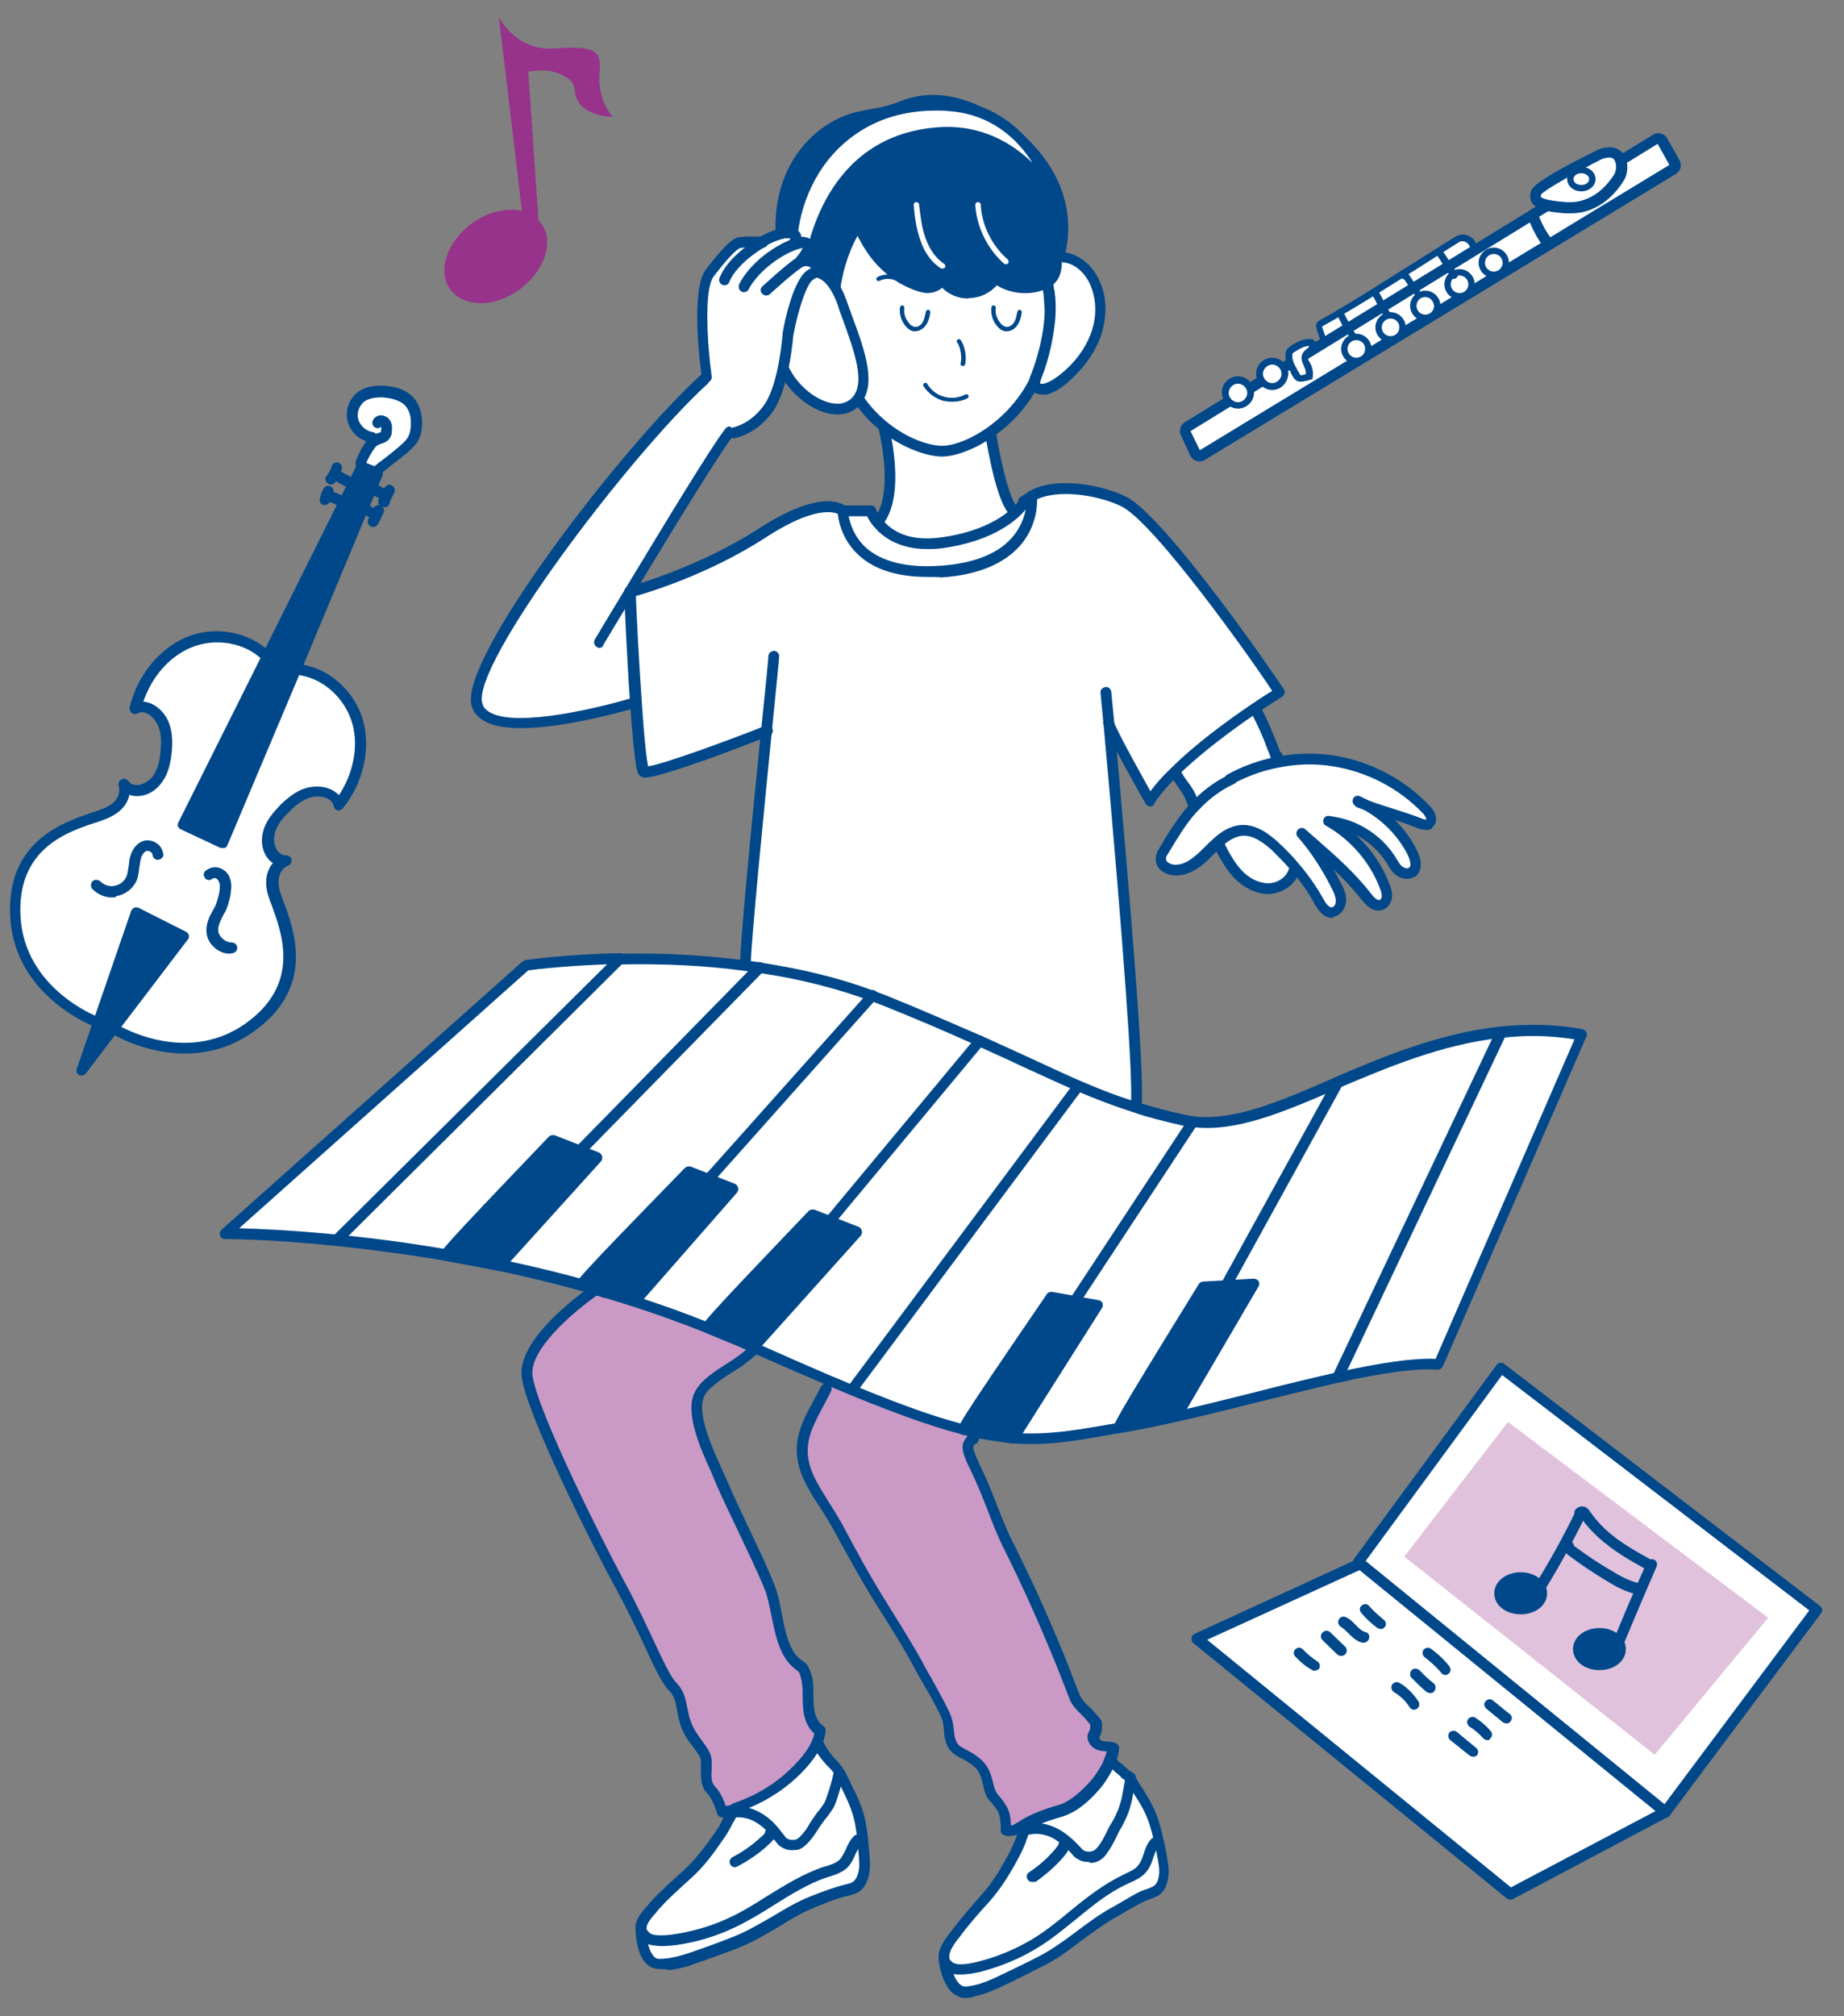 <?xml version="1.0" encoding="utf-8"?>
<!-- Generator: Adobe Illustrator 26.4.1, SVG Export Plug-In . SVG Version: 6.00 Build 0)  -->
<svg version="1.1" id="レイヤー_1" xmlns="http://www.w3.org/2000/svg" xmlns:xlink="http://www.w3.org/1999/xlink" x="0px"
	 y="0px" width="377px" height="412px" viewBox="0 0 377 412" style="enable-background:new 0 0 377 412;" xml:space="preserve">
<rect x="0" y="0" width="377" height="412" fill="#808080" stroke="none"/>
<style type="text/css">
	.st0{fill:#FFFFFF;}
	.st1{fill:#00488A;}
	.st2{fill:#97338B;}
	.st3{fill:#CB99C5;}
	.st4{fill:#E0C2DC;}
</style>
<path class="st0" d="M161.1,363.8c3.4-2.9,5.2-5.4,6.1-7.2c0,0,0.1,0,0.1,0c0.2,0.7,0.8,1.5,1.2,2.1c0.7,1,1.6,1.8,2.4,2.7
	c0.2,0.3,0.5,0.7,0.7,1l0,0c-0.4,1.5-0.8,2.9-1.2,4.4c-0.2,0.7-0.5,1.4-0.8,2c-0.4,0.8-1.1,1.5-1.6,2.2c-1.2,1.6-2.1,3.4-3.5,4.8
	c-0.4,0.4-0.7,0.7-1.2,0.9c-0.4,0.2-0.8,0.2-1.3,0.2c-0.6,0-1.3-0.2-1.8-0.6c-0.4-0.3-0.7-0.8-1.1-1.2c-1-1.4-2.3-2.7-3.8-3.7
	c-1.5-0.9-3.3-1.5-5-1.2l-0.1-0.3C153,369.1,157.1,367.2,161.1,363.8z"/>
<path class="st0" d="M196.6,407c-1.9-0.6-2.9-3.4-3.3-5.5l0.4-0.1c0.4,0.6,1.3,0.8,2,0.9c1.5,0.1,3-0.1,4.5-0.5
	c4.1-1,8-2.6,11.6-4.8c6.3-3.9,11.7-9.9,18.4-13c1.2-0.6,2.6-1.1,3.5-2.1c1.3-1.5,1.3-3.8,2.5-5.3l1-0.2c0.3,1.1,0.5,2.2,0.7,3.3
	c0.3,1.8,0.6,3.3-0.1,5c-0.5,1.5-1.3,1.9-2.7,2.4c-2.3,0.8-4.6,2.4-6.8,3.6c-5.4,2.9-9.8,7.4-15.3,10.2c-2.9,1.5-5.9,2.9-8.8,4.3
	c-1.5,0.7-2.9,1.3-4.6,1.7C198.7,407,197.5,407.3,196.6,407z"/>
<path class="st0" d="M208.6,373.8c1.5-0.9,3.7-2,8.2-3.3c3.3-1,6.1-3.6,8.3-6.2c0.9-1.1,1.9-2.6,2.7-4.1c0.8,0.8,1.7,1.5,2.5,2.3
	c0.3,0.3,0.6,0.2,0.8,0.5l0,0c-0.2,1.5-0.5,3.1-0.8,4.6c-0.2,0.7-0.3,1.5-0.6,2.2c-0.4,0.9-0.9,2.1-1.4,2.9c-1,1.8-1.8,3.7-3.1,5.3
	c-0.3,0.4-0.7,0.8-1.1,1c-0.4,0.2-0.8,0.3-1.3,0.4c-0.6,0.1-1.3-0.1-1.9-0.4c-0.5-0.3-0.8-0.7-1.2-1.1c-1.2-1.4-2.6-2.6-4.2-3.3
	c-1.6-0.8-3.5-1.1-5.3-0.7l-0.8,0L208.6,373.8z"/>
<path class="st0" d="M210.1,373.9c1.7-0.4,3.6-0.1,5.3,0.7c1.6,0.8,3,2,4.2,3.3c0.4,0.4,0.7,0.8,1.2,1.1c0.6,0.3,1.2,0.5,1.9,0.4
	c0.4,0,0.9-0.2,1.3-0.4c0.4-0.3,0.8-0.6,1.1-1c1.3-1.6,2-3.6,3.1-5.3c0.5-0.8,1-2,1.4-2.9c0.3-0.7,0.4-1.4,0.6-2.2
	c0.3-1.5,0.6-3.1,0.8-4.6l0,0c0.6,0.9,1.1,1.8,1.7,2.7c1.4,2.2,2.8,4.5,3.5,7c0.3,1.2,0.6,2.4,0.9,3.5l-1,0.2
	c-1.3,1.5-1.3,3.8-2.5,5.3c-0.9,1-2.2,1.6-3.5,2.1c-6.8,3.1-12.1,9.1-18.4,13c-3.6,2.2-7.5,3.8-11.6,4.8c-1.5,0.4-3,0.7-4.5,0.5
	c-0.8-0.1-1.6-0.3-2-0.9l-0.4,0.1c-0.1-0.5-0.2-1-0.2-1.5c-0.2-1.7,1.2-3.3,2.1-4.6c1.9-2.6,4.1-5.1,6.3-7.5
	c2.3-2.5,4.1-5.5,5.7-8.4c0.7-1.2,1.2-2.3,1.7-3.7c0.2-0.6,0.6-1.3,0.5-2L210.1,373.9z"/>
<path class="st0" d="M173.1,386.1c-2.4,0.5-4.6,1.5-6.9,2.4c-5.5,2.2-10.3,6.2-15.9,8.3c-3,1.1-6,2.3-9,3.3c-1.5,0.5-3,0.9-4.6,1.1
	c-0.9,0.1-2.1,0.3-2.9-0.1c-1.8-0.8-2.5-3.6-2.7-5.8l0.4,0c0.4,0.7,1.1,1,1.9,1.1c1.5,0.3,2.9,0.2,4.4,0c4-0.6,8-1.8,11.7-3.5
	c6.6-3.1,12.3-8,19.2-10.3c1.3-0.4,2.6-0.8,3.6-1.7c1.4-1.4,1.6-3.6,3-4.9l0.9-0.1c0.1,1.1,0.2,2.2,0.3,3.3c0.1,1.8,0.2,3.2-0.6,4.9
	C175.3,385.4,174.5,385.7,173.1,386.1z"/>
<path class="st0" d="M150.2,370l0.1,0.3c1.7-0.2,3.5,0.3,5,1.2c1.5,0.9,2.7,2.2,3.8,3.7c0.3,0.4,0.6,0.9,1.1,1.2
	c0.5,0.4,1.1,0.5,1.8,0.6c0.5,0,0.9-0.1,1.3-0.2c0.5-0.2,0.8-0.5,1.2-0.9c1.4-1.4,2.3-3.2,3.5-4.8c0.5-0.7,1.2-1.4,1.6-2.2
	c0.4-0.6,0.6-1.3,0.8-2c0.5-1.4,0.9-2.9,1.2-4.4l0,0c0.5,0.9,0.9,1.9,1.4,2.8c1.1,2.3,2.2,4.6,2.7,7.2c0.2,1.2,0.4,2.3,0.5,3.5
	l-0.9,0.1c-1.4,1.4-1.6,3.6-3,4.9c-1,0.9-2.3,1.3-3.6,1.7c-6.9,2.3-12.6,7.2-19.2,10.3c-3.7,1.8-7.7,2.9-11.7,3.5
	c-1.5,0.2-3,0.3-4.4,0c-0.7-0.2-1.5-0.5-1.9-1.1l-0.4,0c0-0.5-0.1-0.9-0.1-1.3c0-1.6,1.5-3.1,2.5-4.2c2.1-2.3,4.5-4.5,6.9-6.6
	c2.5-2.2,4.5-4.9,6.4-7.6c0.8-1.1,1.4-2.1,2-3.4c0.3-0.6,0.8-1.2,0.7-1.9v0C149.8,370.2,150,370.1,150.2,370z"/>
<path class="st1" d="M162.1,378.1c-0.1,0-0.1,0-0.2,0c-0.9,0-1.7-0.3-2.4-0.8c-0.5-0.4-0.8-0.8-1.1-1.2l-0.2-0.2
	c-1.1-1.5-2.2-2.6-3.5-3.4c-1.4-0.9-2.9-1.2-4.3-1.1c-0.6,0.1-1.2-0.3-1.2-0.9c-0.1-0.6,0.3-1.2,0.9-1.2c1.9-0.3,3.9,0.2,5.8,1.4
	c1.5,0.9,2.8,2.2,4.1,4l0.2,0.2c0.2,0.3,0.4,0.6,0.7,0.8c0.3,0.2,0.7,0.3,1.1,0.3c0.3,0,0.6,0,0.8-0.1c0.2-0.1,0.5-0.3,0.8-0.6
	c0.8-0.8,1.5-1.8,2.1-2.9c0.4-0.6,0.8-1.2,1.3-1.9c0.2-0.2,0.3-0.4,0.5-0.6c0.4-0.5,0.7-1,1-1.4c0.3-0.6,0.5-1.2,0.7-1.8
	c0.5-1.4,0.9-2.9,1.2-4.3c0.1-0.6,0.7-0.9,1.3-0.8c0.6,0.1,0.9,0.7,0.8,1.3c-0.4,1.5-0.8,3-1.3,4.5c-0.2,0.7-0.5,1.5-0.9,2.2
	c-0.4,0.6-0.8,1.2-1.2,1.7c-0.2,0.2-0.3,0.4-0.5,0.6c-0.4,0.6-0.8,1.1-1.2,1.7c-0.7,1.1-1.4,2.2-2.4,3.2c-0.4,0.4-0.9,0.8-1.5,1.1
	C163.2,378,162.7,378.1,162.1,378.1z"/>
<path class="st1" d="M150.3,381.6c-0.4,0-0.8-0.2-1-0.6c-0.3-0.5-0.1-1.2,0.5-1.5c2.1-1.1,4.1-2.5,5.9-4.2c0.3-0.2,0.5-0.5,0.7-0.7
	c0-0.1,0-0.1,0-0.2l0,0c0.1-0.4,0.4-0.7,0.8-0.8c0.5-0.1,1,0.2,1.3,0.6c0.1,0.2,0.1,0.5,0.1,0.7c0,0.2,0,0.3-0.1,0.4h0
	c-0.3,0.7-0.8,1.1-1.3,1.6c-1.9,1.8-4.1,3.3-6.4,4.5C150.6,381.5,150.4,381.6,150.3,381.6z"/>
<path class="st1" d="M157.5,375.8c-0.6,0-1.1-0.5-1.1-1.1s0.5-1.1,1.1-1.1h0c0.6,0,1.1,0.5,1.1,1.1S158.1,375.8,157.5,375.8z"/>
<path class="st1" d="M135.3,397.7c-0.7,0-1.4-0.1-2.1-0.2c-1.3-0.3-2.2-0.8-2.6-1.7c-0.3-0.5-0.1-1.2,0.5-1.5
	c0.5-0.3,1.2-0.1,1.5,0.5c0.1,0.1,0.3,0.4,1.1,0.6c1.3,0.2,2.7,0.1,4-0.1c4-0.6,7.8-1.7,11.4-3.4c2.6-1.2,5.2-2.8,7.7-4.4
	c3.6-2.2,7.4-4.6,11.6-6l0.4-0.1c1.1-0.3,2.1-0.7,2.8-1.3c0.5-0.5,0.9-1.3,1.3-2.1c0.4-1,0.9-2,1.7-2.8c0.4-0.4,1.1-0.4,1.6,0
	c0.4,0.4,0.4,1.1,0,1.6c-0.5,0.5-0.9,1.3-1.3,2.1c-0.4,1-0.9,2-1.7,2.8c-1.1,1-2.4,1.4-3.6,1.8l-0.4,0.1c-3.9,1.3-7.6,3.6-11.1,5.8
	c-2.5,1.6-5.2,3.2-7.9,4.5c-3.8,1.8-7.8,3-12,3.6C137.1,397.6,136.2,397.7,135.3,397.7z"/>
<path class="st1" d="M197.4,408.3c-0.4,0-0.8,0-1.2-0.2c-2.5-0.8-3.6-3.9-4.1-6.3c-0.1-0.6-0.2-1.1-0.2-1.5c-0.2-2,1.2-3.8,2.2-5.2
	l0.2-0.2c1.9-2.6,4.1-5.1,6.2-7.5l0.1-0.1c2.3-2.5,4.1-5.6,5.5-8.2c0.7-1.3,1.2-2.4,1.6-3.5c0.1-0.1,0.1-0.3,0.2-0.5
	c0.1-0.3,0.3-0.7,0.3-0.9c-0.1-0.6,0.2-1.2,0.8-1.3c0.6-0.1,1.2,0.2,1.3,0.8c0.2,0.9-0.2,1.7-0.4,2.2c-0.1,0.1-0.1,0.2-0.1,0.4
	c-0.5,1.2-1,2.4-1.8,3.8c-1.5,2.8-3.4,5.9-5.8,8.6l-0.1,0.1c-2.1,2.3-4.3,4.8-6.1,7.3l-0.2,0.2c-0.8,1.1-1.8,2.5-1.7,3.6
	c0,0.4,0.1,0.8,0.2,1.3c0.5,2.6,1.5,4.3,2.6,4.7c0.6,0.2,1.6-0.1,2.3-0.2c1.7-0.4,3.1-1,4.4-1.6c2.9-1.4,5.9-2.8,8.8-4.3
	c2.7-1.4,5.3-3.3,7.7-5.1c2.4-1.8,4.8-3.6,7.6-5.1c0.7-0.4,1.4-0.8,2.1-1.2c1.5-0.9,3.1-1.9,4.8-2.4c1.3-0.5,1.7-0.7,2.1-1.7
	c0.5-1.5,0.3-2.7,0-4.4c-0.2-1.1-0.4-2.2-0.7-3.3c-0.3-1.4-0.6-2.5-0.9-3.5c-0.7-2.3-1.8-4.3-3.4-6.7c-0.2-0.3-0.4-0.7-0.6-1
	c-0.3-0.6-0.7-1.1-1-1.6c-0.2-0.1-0.5-0.2-0.8-0.5c-0.3-0.4-0.7-0.7-1.2-1.1c-0.4-0.4-0.8-0.7-1.2-1.1c-0.1-0.1-0.3-0.2-0.4-0.4
	c-0.4-0.5-0.3-1.2,0.2-1.5c0.5-0.4,1.2-0.3,1.5,0.2c0,0,0.1,0.1,0.1,0.1c0,0,0.1,0.1,0.1,0.1c0.3,0.4,0.7,0.7,1.1,1
	c0.4,0.4,0.9,0.8,1.3,1.2c0.3,0.1,0.6,0.3,0.9,0.7c0.4,0.6,0.8,1.2,1.1,1.8c0.2,0.3,0.4,0.6,0.6,0.9c1.6,2.5,2.9,4.8,3.6,7.3
	c0.3,1,0.6,2.2,0.9,3.6c0.3,1.1,0.5,2.2,0.7,3.4c0.3,1.9,0.6,3.6-0.1,5.6c-0.7,2-1.9,2.5-3.4,3c-1.5,0.5-2.9,1.4-4.4,2.2
	c-0.8,0.5-1.5,0.9-2.2,1.3c-2.6,1.4-4.9,3.2-7.3,4.9c-2.5,1.9-5.1,3.9-8,5.3c-3,1.5-5.9,3-8.9,4.4c-1.4,0.6-2.9,1.3-4.8,1.7
	C199.1,408.1,198.3,408.3,197.4,408.3z"/>
<path class="st1" d="M222.4,380.5c-0.8,0-1.5-0.2-2.1-0.6c-0.6-0.3-1-0.8-1.3-1.2l-0.1-0.1c-1.3-1.4-2.6-2.4-3.9-3.1
	c-1.5-0.7-3.1-0.9-4.5-0.6c-0.6,0.1-1.2-0.2-1.3-0.8c-0.1-0.6,0.2-1.2,0.8-1.3c1.9-0.5,4-0.2,6,0.8c1.6,0.8,3.1,2,4.6,3.6l0.1,0.1
	c0.3,0.3,0.5,0.6,0.8,0.8c0.4,0.3,0.9,0.3,1.2,0.3c0.3,0,0.6-0.1,0.9-0.2c0.2-0.1,0.5-0.4,0.8-0.7c0.8-1,1.3-2,1.9-3.2
	c0.3-0.7,0.7-1.4,1.1-2c0.5-0.8,1-2,1.3-2.7c0.2-0.6,0.4-1.3,0.6-2c0.3-1.6,0.6-3.1,0.8-4.5c0.1-0.6,0.6-1,1.2-0.9
	c0.6,0.1,1,0.6,0.9,1.2c-0.2,1.5-0.5,3-0.8,4.6c-0.2,0.8-0.4,1.6-0.7,2.4c-0.3,0.8-0.9,2.1-1.4,3c-0.4,0.6-0.7,1.2-1,1.9
	c-0.6,1.2-1.2,2.4-2.1,3.6c-0.4,0.6-0.9,1-1.4,1.3c-0.6,0.3-1.1,0.5-1.8,0.5C222.7,380.5,222.5,380.5,222.4,380.5z"/>
<path class="st1" d="M211,384.6c-0.4,0-0.7-0.2-0.9-0.5c-0.3-0.5-0.2-1.2,0.3-1.5c2-1.3,3.8-2.9,5.4-4.8c0.2-0.3,0.4-0.5,0.6-0.8
	c0,0,0,0,0,0c0-0.3,0.1-0.5,0.3-0.7c0.2-0.2,0.5-0.4,0.9-0.4c0.6,0,1.1,0.5,1.1,1.1c0,0,0,0,0,0.1c0,0.1,0,0.3,0,0.4
	c0,0.1,0,0.1-0.1,0.2c-0.3,0.7-0.7,1.2-1.1,1.7c-1.7,2-3.7,3.7-5.8,5.2C211.5,384.5,211.2,384.6,211,384.6z"/>
<path class="st1" d="M217.6,378.1c-0.6,0-1.1-0.5-1.1-1.1s0.5-1.1,1.1-1.1h0c0.6,0,1.1,0.5,1.1,1.1S218.2,378.1,217.6,378.1z"/>
<path class="st1" d="M196.5,403.5c-0.3,0-0.6,0-0.9,0c-1.3-0.1-2.3-0.6-2.8-1.4c-0.4-0.5-0.2-1.2,0.3-1.5c0.5-0.4,1.2-0.2,1.5,0.3
	c0.2,0.2,0.6,0.4,1.2,0.5c1.4,0.1,2.9-0.2,4.1-0.5c4-1,7.8-2.6,11.3-4.7c2.6-1.6,5.1-3.6,7.5-5.6c3.4-2.8,7-5.6,11-7.5l0.4-0.2
	c1-0.5,2-0.9,2.6-1.7c0.5-0.6,0.8-1.4,1.1-2.3c0.3-1,0.7-2.1,1.5-3c0.4-0.5,1.1-0.5,1.5-0.1c0.5,0.4,0.5,1.1,0.1,1.5
	c-0.5,0.6-0.8,1.4-1.1,2.3c-0.3,1-0.7,2.1-1.5,3c-0.9,1.1-2.3,1.7-3.4,2.2l-0.4,0.2c-3.8,1.7-7.2,4.5-10.5,7.2c-2.5,2-5,4.1-7.8,5.8
	c-3.7,2.3-7.7,3.9-11.9,5C199.3,403.2,197.9,403.5,196.5,403.5z"/>
<path class="st2" d="M122.6,14.4c0.4-4.1-1.2-5.1-9.2-4.5S102,3.5,102,3.5l4.7,39.6c-3-0.7-6.9,0.1-10.3,2.6
	c-5.1,3.8-7.1,9.8-4.3,13.5s9.1,3.7,14.2-0.1s7.1-9.8,4.3-13.5c-0.2-0.2-0.3-0.4-0.5-0.5L108,14.6c0,0,0,0,2.4-0.2s7,1.2,7.1,3.9
	c0.2,5.6,7.8,5.6,7.8,5.6S121.9,20.4,122.6,14.4z"/>
<path class="st3" d="M227.6,356.9c-0.1,1.2-0.5,2.5-1.1,3.8c-0.7,1.4-1.6,2.7-2.4,3.7c-2,2.3-4.5,4.7-7.4,5.6c-4,1.2-6.1,2.2-7.4,3
	c-1.6,0.9-2.1,1.4-3.6,1.2c-0.1-1.7,0-3.1-0.9-4.6c-1.2-2-2.1-2-2.6-4.3c-0.6-2.8-1.1-4.3-3.7-5.9c-1.9-1.2-3.6-1.4-4.2-3.7
	c-0.4-1.8-0.3-3.4-1.1-5.2c-1.7-3.5-3.8-6.9-5.6-10.3c-3.4-6.2-7.4-12-10.9-18.1c-2.2-3.8-4.2-7.6-6.3-11.4c-1.6-2.9-3.7-5.5-5-8.5
	c-3.3-7.4,0.4-11.6,3.6-18.1l0.4-1.9c1.7,0.7,3.4,1.4,5,2.1c10.9,4.5,18.7,7.2,25.1,8.6l-0.1,0.5c-1.1,1.7-1.7,1.6-1,3.7
	c0.4,1.2,1,2.4,1.5,3.5c2.4,4.8,4.1,10.5,6.5,15.4c4.1,8.3,8.1,17,11.5,25.6c0.7,1.8,1.4,3.8,2.1,5.4c0.7,1.6,2.3,2.7,3.5,4.2
	c1,1.2,0.9,0.4,0.8,2.1c0,1.2-1,1.5-0.2,2.7C224.7,357,226.4,356.4,227.6,356.9z"/>
<path class="st3" d="M165.2,346.3c0,2.8,0,5.9,2.5,7.7c0,0,0,1.2-1,3.1c-0.9,1.7-2.5,4-5.7,6.7c-3.7,3.1-7.4,4.8-10,5.7
	c-0.2,0.1-0.5,0.2-0.7,0.2v0c-1.6,0.5-2.6,0.7-2.6,0.7s-0.8-3.1-2.3-4.6c-1.5-1.5-0.8-3.9-0.9-6c-0.1-2.1-3.2-4.4-4.2-7.7
	c-1.1-3.3-0.6-5.4-2.7-7.5c-2.1-2.1-5.6-11.4-10.7-20.8c-5.1-9.3-17.7-34.7-19-42.3c-1.2-7.5,13.4-17.5,14.1-18c0,0,0,0,0,0
	c0.8,0.2,1.5,0.4,2.3,0.7c8.5,2.5,17.1,5.6,25.6,9.2c0.9,0.4,1.7,0.8,2.6,1.1c0.7,0.3,1.5,0.7,2.2,1l-0.1,0.2
	c-1.1,1-2.2,1.9-3.4,2.7c-2.5,1.7-7,4-8.3,6.9c-1.9,4.5,2.6,13,4.2,16.9c3.1,7.5,7.1,14.7,10.1,22.2c1.8,4.4,1.6,12.1,5.3,15.5
	c1.4,1.3,1.6,0.7,2.2,2.6C165.1,343.8,165.1,344.9,165.2,346.3z"/>
<path class="st0" d="M149.8,273.4l50.5-60.7c8.1,3.7,14.4,6.7,20.2,9.2L174.3,284c-1.6-0.7-3.3-1.4-5-2.1c-4.4-1.9-9.3-4-14.6-6.4
	c-0.7-0.3-1.4-0.6-2.2-1C151.6,274.1,150.7,273.8,149.8,273.4L149.8,273.4L149.8,273.4z"/>
<path class="st0" d="M323.6,211.5l-29.3,67.3c-5.1-0.4-12.4,0.8-20.9,2.7l33.4-70.5C312.3,210.4,317.8,210.4,323.6,211.5z"/>
<path class="st0" d="M306.9,211l-33.4,70.5c-11.7,2.6-25.4,6.5-38.2,9.1l38.2-69.3C283.6,216.9,294.7,212.3,306.9,211z"/>
<path class="st0" d="M126.8,196l-58,57.5c-13.9-1.4-22.7-1.4-22.7-1.4l61.5-54.8C107.5,197.4,115.3,196.2,126.8,196z"/>
<path class="st0" d="M243.9,229.2l-42.1,63.9c-0.8-0.1-1.6-0.3-2.4-0.5c-6.4-1.4-14.2-4.1-25.1-8.6l46.3-62.1
	c3.9,1.7,7.6,3.1,11.6,4.4c3.1,1,6.3,1.8,9.9,2.6C242.7,229,243.3,229.1,243.9,229.2z"/>
<path class="st0" d="M273.5,221.3l-38.2,69.3c-1.8,0.4-3.5,0.7-5.2,1c-11.4,2-18.3,3.4-28.3,1.6l42.1-63.9
	C252.5,230.3,262.4,226,273.5,221.3z"/>
<path class="st0" d="M152.4,197.3c1,0.1,1.9,0.2,2.9,0.4l-58.6,59.8c-10.4-2-20-3.2-27.9-4l58-57.5h0
	C134.2,195.8,143.1,196.1,152.4,197.3z"/>
<path class="st0" d="M200.3,212.7l-50.5,60.7v0c-8.5-3.7-17.1-6.7-25.6-9.2l54.2-60.7c0.8,0.3,1.6,0.6,2.4,0.9
	C188.5,207.5,194.9,210.3,200.3,212.7z"/>
<path class="st0" d="M178.4,203.5l-54.2,60.7c-0.8-0.2-1.5-0.5-2.3-0.7c0,0,0,0,0,0c-8.7-2.5-17.2-4.4-25.3-6l58.6-59.8
	C163,198.8,170.9,200.6,178.4,203.5z"/>
<path class="st0" d="M128.7,121c0,0,0.5,12.1,1.2,22.4c0,0-30.1,9.3-32.5,0.5s30.4-51.7,48-67.8l5.2,10.9
	C146.2,92.2,135.6,109.5,128.7,121z"/>
<path class="st0" d="M264.9,177.2l-0.2,0.1c-0.4,2.4-2.9,4.1-5.3,4.2c-2.5,0-4.8-1.3-6.4-3.1c-1.7-1.8-2.8-4-3.9-6.2l-0.1-0.1
	c1.4-1.3,3-2.3,4.9-2.4c2.6-0.1,4.9,1.5,6.8,3.2C262.2,174.2,263.6,175.7,264.9,177.2z"/>
<path class="st0" d="M278.1,163.9c4.6,2.1,8.5,5.9,10.7,10.5c0.6,1.2,1,2.9-0.1,3.8c-0.8,0.6-1.9,0.3-2.7-0.3
	c-0.8-0.6-1.2-1.5-1.8-2.3c-2.7-4.2-7.4-7.1-12.4-7.7l0,0c5.2,2.9,9.3,7.7,11.4,13.2c0.2,0.7,0.5,1.4,0.4,2.1c0,0.7-0.4,1.4-1.1,1.7
	c-1.2,0.5-2.3-0.6-3.1-1.6c-3.8-4.9-8.6-8.8-13.2-13c2.9,3.3,5.3,7,7.2,11c0.5,0.9,0.9,1.9,0.8,3c-0.1,1-0.8,2.1-1.8,2.2
	c-1.3,0.1-2.3-1.2-2.9-2.4c-1.4-2.4-3-4.7-4.8-6.8c-1.3-1.6-2.7-3-4.2-4.4c-1.9-1.7-4.2-3.4-6.8-3.2c-1.9,0.1-3.5,1.2-4.9,2.4
	c-0.7,0.6-1.3,1.2-1.9,1.9c-1.9,2-4.3,4-7,3.8c-1.2-0.1-2.6-0.9-2.7-2.1c0-0.7,0.3-1.4,0.7-2c1.7-2.9,3.5-5.8,5.7-8.3
	c0.2-0.2,0.4-0.4,0.6-0.6c2.1-2.2,4.5-4.1,7.5-5.5l0-0.1c3-1.6,6.2-2.8,9.5-3.4c3.8-0.8,7.8-0.9,11.6-0.3c7.2,1.1,14,4.7,19,9.9
	c0.7,0.8,1.4,2.1,0.7,2.8c-0.6,0.5-1.6,0.3-2.3,0C286.8,166.7,281.5,165.4,278.1,163.9z"/>
<path class="st0" d="M261.1,155.2l0.1,0.6c-3.3,0.7-6.5,1.8-9.5,3.4l0,0.1c-3,1.4-5.4,3.3-7.5,5.5l-0.5-0.4
	c-1.1-3.5-2.1-3.3-3.7-6.6c5.1-5.1,11.9-10,16.5-13C259,149.5,259.2,150.2,261.1,155.2z"/>
<path class="st0" d="M156.7,149.4c-1.1,0.4-23.9,9.4-25.1,8.3c-0.5-0.5-1.1-6.9-1.6-14.2c-0.7-10.3-1.2-22.4-1.2-22.4
	s13.8-3.5,26.9-11.9c13-8.4,16.7-4.6,16.7-4.6s0,13.8,20.3,12.3s18.5-15.4,18.5-15.4c5.1-2.8,14-1.2,18.8,1.1
	c7.6,3.7,29.9,35.7,31.9,39c0,0-2.1,1.3-5.1,3.3c-4.6,3.1-11.3,7.9-16.5,13c-2,2-3.7,4-5,5.9c0,0-6.7-11.6-8.5-16
	c1.6,18.2,6.3,70.8,5.6,78.1l-0.1,0.4c-4-1.3-7.7-2.7-11.6-4.4c-5.9-2.5-12.1-5.5-20.2-9.2c-5.5-2.5-11.8-5.2-19.5-8.3
	c-0.8-0.3-1.6-0.6-2.4-0.9c-7.5-2.8-15.4-4.6-23.1-5.8c-1-0.1-1.9-0.3-2.9-0.4C152.3,193.9,155,166.8,156.7,149.4z"/>
<path class="st0" d="M211.1,101.3c0,0,1.8,13.9-18.5,15.4s-20.3-12.3-20.3-12.3h5.7c0,0,0.3,1.1,1.3,2.3c0,0,0,0,0,0
	c1.8,2.3,5.6,5.2,13.3,4.1c8.1-1.1,12.6-4.1,14.9-6.2c1.4-1.3,1.9-2.3,1.9-2.3L211.1,101.3z"/>
<path class="st0" d="M202.4,88.4c0.2,1,2.2,14,4.8,16l0.2,0.2c-2.2,2.1-6.8,5.1-14.9,6.2c-7.6,1.1-11.5-1.9-13.3-4.1c0,0,0,0,0,0
	c5-5.5,1.2-19.8,1.2-19.8h21.9L202.4,88.4L202.4,88.4z"/>
<path class="st0" d="M202.4,88.4l4.8,16C204.7,102.4,202.6,89.4,202.4,88.4z"/>
<path class="st1" d="M180.2,107.5l-1.6-1.5c3.8-4.2,1.9-15,0.9-18.8l2.1-0.6C181.8,87.3,185.5,101.6,180.2,107.5z"/>
<path class="st1" d="M206.6,105.3c-2.6-2.1-4.5-12.4-5.2-16.7l2.2-0.4l0,0c1.3,8,3.1,14.3,4.4,15.4L206.6,105.3z"/>
<polygon class="st1" points="201.4,88.7 201.4,88.6 203.5,88.1 "/>
<path class="st1" d="M189.5,112.2c-6.2,0-9.5-2.9-11-4.8c0,0-0.1-0.1-0.1-0.1c-1-1.3-1.4-2.4-1.4-2.5c-0.2-0.6,0.1-1.2,0.7-1.4
	c0.6-0.2,1.2,0.1,1.4,0.7l0,0c0,0,0.3,0.9,1.2,2c0,0,0.1,0.1,0.1,0.1c1.8,2.2,5.3,4.6,12.2,3.6c7.7-1.1,12-3.8,14.3-5.9
	c1.2-1.1,1.7-2,1.7-2c0.3-0.5,1-0.7,1.5-0.4c0.5,0.3,0.7,1,0.4,1.5c-0.1,0.1-0.7,1.2-2.1,2.5c-2.5,2.3-7.2,5.3-15.5,6.5
	C191.6,112.2,190.5,112.2,189.5,112.2z"/>
<path class="st1" d="M189.6,117.9c-6.1,0-10.9-1.5-14.1-4.5c-4.2-3.9-4.2-8.8-4.3-9c0-0.3,0.1-0.6,0.3-0.8c0.2-0.2,0.5-0.3,0.8-0.3
	h5.7c0.6,0,1.1,0.5,1.1,1.1s-0.5,1.1-1.1,1.1h-4.5c0.3,1.5,1.1,4.1,3.4,6.3c3.3,3,8.5,4.3,15.5,3.8c7-0.5,12-2.6,14.8-6.1
	c1.8-2.2,2.4-4.5,2.6-6.1c-0.5,0.3-1.1,0.2-1.5-0.3c-0.3-0.5-0.2-1.2,0.3-1.5l1.7-1.1c0.3-0.2,0.7-0.3,1.1-0.1
	c0.3,0.2,0.6,0.5,0.6,0.9c0,0.2,0.6,5.2-3.1,9.8c-3.3,4-8.8,6.4-16.4,6.9C191.6,117.9,190.6,117.9,189.6,117.9z"/>
<path class="st1" d="M131.9,158.9c-0.6,0-0.9-0.2-1.1-0.4c-0.5-0.5-1-0.9-2-15c-0.7-10.2-1.2-22.3-1.2-22.5c0-0.5,0.3-1,0.8-1.1
	c0.1,0,13.8-3.6,26.6-11.8c13.4-8.7,17.6-4.9,18.1-4.5c0.4,0.4,0.4,1.1,0,1.6c-0.4,0.4-1.1,0.4-1.5,0c-0.1-0.1-3.7-2.8-15.3,4.8
	c-11.2,7.2-23.1,10.9-26.3,11.8c0.1,3,0.6,12.9,1.2,21.5c0.6,9.2,1.1,12.3,1.3,13.3c3.2-0.4,18.3-6,24-8.3c0.7-0.3,1.5,0.3,1.5,1
	c0,0.5-0.3,1-0.8,1.1c-1.1,0.4-6.8,2.7-12.4,4.7C136.3,158.1,133.2,158.9,131.9,158.9z"/>
<path class="st1" d="M235.2,164.8C235.2,164.8,235.2,164.8,235.2,164.8c-0.4,0-0.8-0.2-1-0.6c-0.3-0.5-6.7-11.7-8.6-16.1
	c-0.2-0.6,0-1.2,0.6-1.4c0.6-0.2,1.2,0,1.4,0.6c1.4,3.4,5.8,11.1,7.6,14.4c1.1-1.5,2.4-3,4.1-4.6c5.2-5.2,11.9-10,16.6-13.2
	c1.8-1.2,3.3-2.2,4.2-2.7c-4.1-6.3-24-34.3-30.8-37.7c-4.4-2.2-13.1-3.8-17.8-1.2c-0.5,0.3-1.2,0.1-1.5-0.4
	c-0.3-0.5-0.1-1.2,0.4-1.5c5.6-3.2,15.2-1.2,19.8,1.1c8.1,4,31,37.3,32.3,39.4c0.2,0.2,0.2,0.5,0.1,0.8c-0.1,0.3-0.2,0.5-0.5,0.7
	c0,0-2.1,1.3-5.1,3.3c-4.6,3.1-11.2,7.9-16.3,12.9c-2.1,2.1-3.7,4-4.8,5.7C235.9,164.6,235.6,164.8,235.2,164.8z"/>
<path class="st1" d="M152.4,197.4h-1.1c-0.1-3.4,2.2-27.5,4.3-48.1c0.8-7.6,1.5-14.8,1.5-15.2c0-0.6,0.5-1,1.1-1.1
	c0.6,0,1.1,0.5,1.1,1.1c0,0.3-0.3,3.5-1.5,15.4c-1.2,12.1-4.4,44.1-4.3,47.8L152.4,197.4z"/>
<path class="st1" d="M232.3,226.9c0,0-0.1,0-0.1,0c-0.6-0.1-1-0.6-1-1.2c0.5-4.9-1.5-32.6-5.6-77.9c-0.4-3.9-0.6-6.2-0.6-6.2
	c-0.1-0.6,0.4-1.1,1-1.2c0.6-0.1,1.1,0.4,1.2,1c0,0,0.2,2.3,0.6,6.2c2.9,32.2,6.3,71.9,5.6,78.3
	C233.3,226.5,232.9,226.9,232.3,226.9z"/>
<path class="st1" d="M272.4,187.6c-2,0-3.2-2.1-3.7-3c-1.3-2.4-2.9-4.6-4.6-6.6c-1.3-1.5-2.7-2.9-4.1-4.3c-1.5-1.3-3.7-3.1-6-2.9
	c-1.3,0.1-2.7,0.8-4.2,2.2c-0.7,0.6-1.3,1.2-1.9,1.8c-2.1,2.2-4.7,4.3-7.9,4.1c-1.7-0.1-3.6-1.2-3.7-3.1c-0.1-1.1,0.4-1.9,0.8-2.6
	c1.7-2.9,3.5-5.8,5.8-8.5c0.2-0.2,0.4-0.5,0.7-0.7c2.2-2.4,4.8-4.3,7.7-5.7c0.2-0.1,0.4-0.2,0.6-0.2c0.6,0,1.1,0.5,1.1,1.1
	c0,0.4-0.2,0.7-0.5,0.9c-0.1,0-0.1,0.1-0.2,0.1c-2.6,1.2-5.1,3-7.2,5.3c-0.2,0.2-0.4,0.4-0.6,0.6c-2.2,2.5-3.9,5.4-5.6,8.2
	c-0.3,0.4-0.6,0.9-0.5,1.3c0,0.6,0.9,1,1.6,1.1c2.3,0.2,4.3-1.6,6.2-3.5c0.6-0.6,1.3-1.3,2-1.9c1.2-1.1,3.1-2.5,5.5-2.7
	c3.2-0.2,5.8,1.9,7.6,3.5c1.5,1.4,3,2.9,4.3,4.5c1.8,2.1,3.5,4.5,4.9,7c0.7,1.3,1.3,1.9,1.8,1.8c0.4,0,0.8-0.6,0.8-1.2
	c0-0.8-0.3-1.6-0.7-2.4c-1.9-3.8-4.2-7.5-7.1-10.8c-0.4-0.4-0.3-1.1,0.1-1.5c0.4-0.4,1.1-0.4,1.5,0c0.8,0.7,1.7,1.5,2.5,2.2
	c3.8,3.3,7.7,6.8,10.9,10.9c0.7,1,1.5,1.5,1.8,1.3c0.2-0.1,0.4-0.4,0.4-0.8c0-0.5-0.2-1.1-0.4-1.6c-2-5.3-6-9.9-10.9-12.7
	c-0.1-0.1-0.2-0.1-0.2-0.1c-0.5-0.3-0.6-1-0.3-1.5c0.3-0.5,1-0.6,1.5-0.3c0,0,0.1,0,0.1,0.1c5.3,3,9.7,8,11.8,13.8
	c0.3,0.7,0.6,1.6,0.5,2.5c-0.1,1.2-0.8,2.2-1.8,2.6c-1,0.4-2.5,0.4-4.4-2c-1.8-2.3-3.7-4.3-5.8-6.3c0.6,1,1.1,2.1,1.7,3.1
	c0.5,1,1,2.2,0.9,3.5c-0.1,1.4-1.1,3-2.8,3.2C272.6,187.6,272.5,187.6,272.4,187.6z"/>
<path class="st1" d="M287.7,179.6c-0.8,0-1.7-0.3-2.3-0.8c-0.8-0.6-1.3-1.4-1.7-2.1c-0.1-0.2-0.2-0.3-0.3-0.5
	c-2.6-4-6.9-6.7-11.6-7.2c-0.6-0.1-1-0.6-1-1.2c0.1-0.6,0.6-1,1.2-1c5.3,0.6,10.3,3.7,13.2,8.2c0.1,0.2,0.2,0.3,0.3,0.5
	c0.4,0.6,0.7,1.2,1.2,1.6c0.4,0.3,1.1,0.5,1.4,0.2c0.5-0.3,0.2-1.5-0.2-2.4c-2.1-4.3-5.8-7.9-10.2-10c-0.2-0.1-0.3-0.1-0.5-0.2
	c-0.6-0.2-0.8-0.9-0.6-1.4c0.2-0.6,0.9-0.8,1.4-0.6c0.2,0.1,0.4,0.2,0.6,0.3c4.8,2.2,8.9,6.2,11.2,11c1,2.1,0.9,4.1-0.4,5.1
	C288.9,179.4,288.3,179.6,287.7,179.6z"/>
<path class="st1" d="M291.6,169.6c-0.5,0-1.2-0.1-1.9-0.4c-1.6-0.7-3.8-1.4-6-2.1c-2.2-0.7-4.4-1.4-6.2-2.1
	c-0.6-0.2-0.8-0.9-0.6-1.4c0.2-0.6,0.9-0.8,1.4-0.6c1.6,0.7,3.8,1.4,6,2.1c2.2,0.7,4.4,1.4,6.2,2.1c0.9,0.4,1.1,0.3,1.1,0.2
	c0-0.1-0.2-0.7-0.7-1.2c-4.9-5.1-11.4-8.5-18.4-9.6c-3.7-0.6-7.5-0.5-11.3,0.3c-3.2,0.6-6.3,1.8-9.2,3.3c-0.5,0.3-1.2,0.1-1.5-0.4
	c-0.3-0.5-0.1-1.2,0.4-1.5c3.1-1.7,6.4-2.9,9.8-3.6c4-0.8,8.1-0.9,12-0.3c7.5,1.2,14.4,4.8,19.6,10.3c1.5,1.5,1.7,3.3,0.6,4.3
	C292.8,169.4,292.3,169.6,291.6,169.6z"/>
<path class="st1" d="M243.9,165.5c-0.5,0-0.9-0.3-1-0.8c-0.6-1.8-1.1-2.5-1.7-3.4c-0.5-0.7-1.1-1.5-1.9-3c-0.3-0.5,0-1.2,0.5-1.5
	c0.5-0.3,1.2,0,1.5,0.5c0.6,1.3,1.2,2,1.7,2.7c0.7,1,1.4,1.9,2.1,4.1c0.2,0.6-0.1,1.2-0.7,1.4C244.1,165.5,244,165.5,243.9,165.5z"
	/>
<path class="st1" d="M261.1,156.3c-0.4,0-0.9-0.3-1-0.7c-0.4-0.9-0.6-1.7-0.9-2.3c-1.1-3-1.6-4.1-3.5-7.9c-0.3-0.5-0.1-1.2,0.5-1.5
	c0.5-0.3,1.2-0.1,1.5,0.5c2,3.9,2.4,5.2,3.6,8.1c0.1,0.3,0.3,0.7,0.4,1.1c0.3,0.2,0.5,0.5,0.5,0.8c0,0.1,0,0.2,0,0.4l0,0.3
	c0,0.5-0.3,1-0.9,1.2C261.2,156.2,261.2,156.3,261.1,156.3z"/>
<path class="st1" d="M259.3,182.7c-2.5,0-5.1-1.3-7.2-3.5c-1.8-2-3-4.4-4.1-6.5c-0.3-0.5-0.1-1.2,0.5-1.5c0.5-0.3,1.2-0.1,1.5,0.5
	c1,2,2.1,4.2,3.7,6c1.6,1.8,3.7,2.8,5.6,2.8c2.1,0,4-1.5,4.3-3.3c0.1-0.6,0.7-1,1.3-0.9c0.6,0.1,1,0.7,0.9,1.3
	C265.3,180.4,262.5,182.6,259.3,182.7C259.3,182.7,259.3,182.7,259.3,182.7z"/>
<path class="st1" d="M106.5,148.8c-3,0-5.6-0.4-7.4-1.4c-1.4-0.8-2.3-1.8-2.7-3.2c-2.6-9.6,30.8-52.9,46.8-67.5
	c0.4-0.4,1.1-0.4,1.6,0.1c0.4,0.4,0.4,1.1-0.1,1.6c-16.1,14.7-48.3,57.4-46.1,65.3c0.2,0.8,0.7,1.4,1.6,1.9
	c5.7,3.2,23.2-1.2,29.5-3.1c0.6-0.2,1.2,0.1,1.4,0.7c0.2,0.6-0.1,1.2-0.7,1.4C129.6,144.7,116.2,148.8,106.5,148.8z"/>
<path class="st1" d="M122.6,132.4c-0.2,0-0.4,0-0.6-0.2c-0.5-0.3-0.7-1-0.4-1.5c0,0,2.6-4.4,6.2-10.3c7.8-12.9,17.6-29.1,20.5-32.8
	c0.4-0.5,1.1-0.6,1.5-0.2s0.6,1.1,0.2,1.5c-2.2,2.8-9.5,14.4-20.4,32.5c-3.6,6-6.2,10.3-6.2,10.3
	C123.3,132.2,122.9,132.4,122.6,132.4z"/>
<path class="st1" d="M210.9,295.1c-2.9,0-6-0.3-9.3-0.9c-0.8-0.1-1.6-0.3-2.5-0.5c-6.4-1.4-14.2-4.1-25.2-8.6
	c-1.6-0.7-3.3-1.4-5-2.1c-4.2-1.8-9-3.9-14.7-6.4l-2.2-1c-0.9-0.4-1.7-0.8-2.6-1.1c-7.9-3.4-16.4-6.5-25.5-9.2l-0.5-0.1
	c-0.6-0.2-1.2-0.4-1.8-0.5c-0.6-0.2-0.9-0.8-0.8-1.3c0.2-0.6,0.8-0.9,1.3-0.8c0.6,0.2,1.2,0.3,1.8,0.5l0.5,0.1
	c9.1,2.7,17.8,5.8,25.7,9.3c0.9,0.4,1.7,0.8,2.6,1.1l2.2,1c5.6,2.5,10.4,4.6,14.6,6.4c1.7,0.7,3.4,1.4,5,2.1
	c11,4.5,18.6,7.2,24.9,8.5c0.8,0.2,1.6,0.4,2.4,0.5c9.4,1.7,15.9,0.6,26.6-1.3l1.3-0.2c1.7-0.3,3.4-0.6,5.2-1
	c7.5-1.5,15.3-3.5,22.9-5.4c5.4-1.4,10.5-2.6,15.3-3.7c9.5-2.1,15.9-3,20.4-2.8l28.4-65.3c-4.9-0.8-9.9-0.9-15-0.3
	c-12.3,1.3-23.8,6.3-33.1,10.2l-0.6,0.3c-11.1,4.8-20.8,8.9-29.6,7.7c-0.6-0.1-1.2-0.2-1.9-0.3c-3.5-0.8-6.8-1.6-10-2.7
	c-3.7-1.2-7.5-2.6-11.7-4.4c-3.5-1.5-7.1-3.2-11.3-5.1c-2.7-1.3-5.7-2.6-8.9-4.1c-6.6-3-12.8-5.6-19.5-8.3c-0.8-0.3-1.6-0.6-2.4-0.9
	c-6.8-2.5-14.5-4.5-22.9-5.7c-1-0.1-1.9-0.3-2.8-0.4c-8.1-1.1-16.6-1.5-25.5-1.3c-0.6,0-1.1-0.5-1.1-1.1c0-0.6,0.5-1.1,1.1-1.1
	c9-0.2,17.6,0.3,25.8,1.4c1,0.1,1.9,0.2,2.9,0.4c8.6,1.3,16.4,3.2,23.3,5.8c0.8,0.3,1.6,0.6,2.4,0.9c6.7,2.7,12.9,5.4,19.6,8.3
	c3.3,1.5,6.2,2.8,9,4.1c4.2,1.9,7.7,3.6,11.2,5.1c4.2,1.8,7.8,3.2,11.5,4.3c3.2,1,6.4,1.9,9.8,2.6c0.6,0.1,1.1,0.2,1.6,0.3
	c8.2,1.1,17.6-2.9,28.4-7.6l0.6-0.3c9.4-4,21.1-9,33.7-10.4c5.9-0.6,11.4-0.5,17,0.5c0.3,0.1,0.6,0.3,0.8,0.6s0.2,0.6,0,1
	l-29.3,67.3c-0.2,0.4-0.6,0.7-1.1,0.7c-4.3-0.3-10.6,0.5-20.5,2.7c-4.8,1.1-9.9,2.4-15.3,3.7c-7.6,1.9-15.4,3.9-23,5.4
	c-1.8,0.4-3.5,0.7-5.2,1l-1.3,0.2C221.9,294.1,216.5,295.1,210.9,295.1z"/>
<path class="st1" d="M121.9,264.6c-0.1,0-0.2,0-0.3,0c-7.9-2.3-16.3-4.3-25.2-6c-9-1.7-18.4-3-27.8-4c-13.6-1.4-22.5-1.4-22.6-1.4
	c-0.5,0-0.9-0.3-1-0.7c-0.2-0.4,0-0.9,0.3-1.2l61.5-54.8c0.2-0.1,0.4-0.2,0.6-0.3c0.1,0,8-1.2,19.4-1.4c0.6,0,1.1,0.5,1.1,1.1
	c0,0.6-0.5,1.1-1.1,1.1c-10,0.2-17.3,1.1-18.8,1.3l-59.1,52.7c3.7,0.1,10.8,0.4,20,1.3c9.5,0.9,18.9,2.3,28,4
	c8.9,1.7,17.4,3.7,25.4,6c0.6,0.2,0.9,0.8,0.8,1.4C122.9,264.3,122.4,264.6,121.9,264.6z"/>
<path class="st1" d="M68.8,254.6c-0.3,0-0.6-0.1-0.8-0.3c-0.4-0.4-0.4-1.1,0-1.6l58-57.5c0.2-0.1,0.3-0.2,0.5-0.3
	c0.4-0.1,0.8,0,1,0.3c0.4,0.4,0.4,1.1,0,1.5c0,0-0.1,0.1-0.1,0.1l-57.9,57.5C69.3,254.5,69.1,254.6,68.8,254.6z"/>
<path class="st1" d="M96.7,258.6c-0.3,0-0.6-0.1-0.8-0.3c-0.4-0.4-0.4-1.1,0-1.6l58.6-59.8c0.4-0.4,1.1-0.4,1.6,0s0.4,1.1,0,1.6
	l-58.6,59.8C97.3,258.5,97,258.6,96.7,258.6z"/>
<path class="st1" d="M124.2,265.2c-0.3,0-0.5-0.1-0.7-0.3c-0.5-0.4-0.5-1.1-0.1-1.5l54.2-60.7c0.4-0.5,1.1-0.5,1.5-0.1
	c0.5,0.4,0.5,1.1,0.1,1.5L125,264.9C124.8,265.1,124.5,265.2,124.2,265.2z"/>
<path class="st1" d="M149.8,274.5c-0.2,0-0.5-0.1-0.7-0.3c-0.5-0.4-0.5-1.1-0.1-1.5l50.5-60.7c0.4-0.5,1.1-0.5,1.5-0.1
	s0.5,1.1,0.1,1.5l-50.5,60.7C150.4,274.3,150.1,274.5,149.8,274.5z"/>
<path class="st1" d="M174.2,285.1c-0.2,0-0.5-0.1-0.7-0.2c-0.5-0.4-0.6-1-0.2-1.5l46.3-62.1c0.4-0.5,1.1-0.6,1.5-0.2
	c0.5,0.4,0.6,1.1,0.2,1.5l-46.3,62.1C174.9,285,174.6,285.1,174.2,285.1z"/>
<path class="st1" d="M201.8,294.2c-0.2,0-0.4-0.1-0.6-0.2c-0.5-0.3-0.6-1-0.3-1.5l42.1-63.9c0.3-0.5,1-0.6,1.5-0.3
	c0.5,0.3,0.6,1,0.3,1.5l-42.1,63.9C202.5,294,202.1,294.2,201.8,294.2z"/>
<path class="st1" d="M235.2,291.7c-0.2,0-0.4,0-0.5-0.1c-0.5-0.3-0.7-1-0.4-1.5l38.2-69.3c0.3-0.5,1-0.7,1.5-0.4
	c0.5,0.3,0.7,1,0.4,1.5l-38.2,69.3C236,291.5,235.6,291.7,235.2,291.7z"/>
<path class="st1" d="M273.5,282.6c-0.2,0-0.3,0-0.5-0.1c-0.5-0.3-0.8-0.9-0.5-1.5l33.4-70.5c0.3-0.5,0.9-0.8,1.5-0.5
	c0.5,0.3,0.8,0.9,0.5,1.5L274.5,282C274.3,282.4,273.9,282.6,273.5,282.6z"/>
<path class="st1" d="M150.3,370.7c-0.5,0-0.9-0.3-1-0.8c-0.2-0.6,0.1-1.2,0.7-1.4c0.2-0.1,0.4-0.1,0.6-0.2c2.4-0.9,6.1-2.5,9.7-5.6
	c3.1-2.7,4.7-4.9,5.4-6.3c0.5-1,0.7-1.7,0.8-2.1c-2.4-2.1-2.4-5.4-2.4-8.1c0-1.4-0.1-2.4-0.4-3.5c-0.3-1-0.3-1-0.7-1.3
	c-0.3-0.2-0.6-0.4-1.1-0.9c-2.6-2.4-3.4-6.5-4.2-10.4c-0.4-2-0.8-4-1.4-5.4c-1.6-3.9-3.5-7.8-5.3-11.6c-1.6-3.4-3.4-7-4.9-10.6
	c-0.2-0.5-0.5-1.2-0.8-1.9c-2.1-4.6-5.2-11.6-3.4-15.8c1.1-2.6,4.3-4.6,6.8-6.2c0.7-0.4,1.3-0.8,1.8-1.2c0.8-0.5,1.5-1.1,2.4-1.9
	c0.1-0.5,0.5-0.9,1-0.9c0.4-0.3,1-0.2,1.4,0.1c0.4,0.4,0.4,1.1,0,1.5c-0.1,0.1-0.2,0.2-0.2,0.2c-1.2,1.1-2.3,1.9-3.3,2.7
	c-0.6,0.4-1.2,0.8-1.9,1.2c-2.3,1.5-5.2,3.3-6,5.2c-1.4,3.4,1.6,10.1,3.4,14.1c0.3,0.7,0.6,1.4,0.9,2c1.5,3.5,3.2,7.1,4.8,10.5
	c1.8,3.8,3.7,7.7,5.3,11.7c0.7,1.7,1.1,3.7,1.5,5.8c0.7,3.6,1.4,7.3,3.5,9.2c0.4,0.4,0.7,0.5,0.9,0.7c0.8,0.6,1.1,1,1.6,2.4
	c0.5,1.5,0.5,2.8,0.5,4c0,2.7,0,5.4,2,6.8c0.3,0.2,0.5,0.5,0.5,0.9c0,0.1,0,1.5-1.1,3.6c-1.2,2.3-3.2,4.7-5.9,7
	c-3.9,3.3-7.8,5-10.3,5.9c-0.2,0.1-0.5,0.2-0.7,0.2C150.6,370.7,150.5,370.7,150.3,370.7z"/>
<path class="st1" d="M147.7,371.4c-0.5,0-0.9-0.3-1.1-0.8c-0.2-0.8-1-3.1-2-4.1c-1.4-1.4-1.3-3.4-1.3-5.1c0-0.6,0-1.1,0-1.6
	c0-0.7-0.8-1.7-1.6-2.8c-1-1.3-2.1-2.8-2.6-4.6c-0.4-1.2-0.6-2.2-0.7-3c-0.3-1.7-0.5-2.8-1.7-4c-1.3-1.3-2.9-4.6-5-9.2
	c-1.7-3.6-3.6-7.6-5.9-11.8c-5.1-9.3-17.8-34.8-19.1-42.7c-1.3-7.8,11.9-17.3,14.5-19.1c0.6-0.4,1.5-0.1,1.7,0.6
	c0.1,0.5,0,1-0.4,1.2l0,0c-5.5,3.8-14.5,11.6-13.6,16.9c1.2,7.5,14,33.1,18.8,42c2.3,4.2,4.2,8.3,5.9,11.9c1.9,4.1,3.6,7.6,4.6,8.6
	c1.6,1.6,1.9,3.2,2.3,5.1c0.2,0.9,0.3,1.8,0.7,2.8c0.5,1.5,1.4,2.8,2.3,4c1,1.3,1.9,2.6,2,4c0,0.6,0,1.2,0,1.8
	c-0.1,1.4-0.1,2.8,0.6,3.5c1.1,1.1,1.9,2.9,2.3,4.1c0.4-0.1,0.9-0.2,1.6-0.4c0.6-0.2,1.2,0.1,1.4,0.7c0.2,0.6-0.1,1.2-0.7,1.4
	c-1.7,0.5-2.7,0.7-2.8,0.7C147.8,371.4,147.8,371.4,147.7,371.4z"/>
<path class="st1" d="M206.4,375.2c-0.3,0-0.6,0-0.9-0.1c-0.5-0.1-0.9-0.5-0.9-1c0-0.3,0-0.6,0-0.9c-0.1-1.2-0.1-2.2-0.7-3.2
	c-0.4-0.7-0.8-1.1-1.1-1.5c-0.7-0.7-1.3-1.4-1.7-3.2c-0.6-2.7-1-3.9-3.2-5.2c-0.4-0.3-0.8-0.5-1.2-0.7c-1.4-0.7-2.9-1.5-3.4-3.7
	c-0.2-0.7-0.3-1.4-0.3-2.1c-0.1-1-0.2-2-0.7-3c-1.1-2.2-2.3-4.5-3.6-6.6c-0.7-1.2-1.4-2.4-2-3.6c-1.8-3.4-3.9-6.7-5.9-9.9
	c-1.7-2.7-3.4-5.4-5-8.2c-2-3.5-4-7.1-5.9-10.6l-0.5-0.8c-0.6-1.1-1.4-2.3-2.1-3.4c-1.1-1.6-2.1-3.3-3-5.2c-3-6.7-0.7-11,2-16
	c0.5-1,1.1-2,1.6-3c0.3-0.5,0.9-0.8,1.5-0.5c0.5,0.3,0.8,0.9,0.5,1.5c-0.5,1.1-1.1,2.1-1.6,3.1c-2.6,4.9-4.5,8.4-2,14.1
	c0.8,1.7,1.8,3.3,2.8,4.9c0.7,1.2,1.5,2.3,2.2,3.6l0.5,0.8c1.9,3.5,3.8,7.1,5.8,10.6c1.6,2.8,3.3,5.5,4.9,8.1c2,3.2,4.1,6.6,6,10
	c0.6,1.2,1.3,2.4,2,3.6c1.2,2.2,2.5,4.5,3.6,6.8c0.6,1.3,0.8,2.5,0.9,3.6c0.1,0.6,0.1,1.2,0.3,1.8c0.3,1.2,0.9,1.6,2.3,2.3
	c0.4,0.2,0.9,0.5,1.4,0.8c3,1.9,3.5,3.7,4.2,6.6c0.3,1.1,0.6,1.5,1.2,2.2c0.4,0.4,0.8,1,1.3,1.8c0.9,1.4,0.9,2.8,1,4.1
	c0.4-0.1,0.7-0.3,1.4-0.7c0.2-0.1,0.4-0.2,0.6-0.4c1.4-0.8,3.4-1.9,7.6-3.1c2.2-0.6,4.4-2.4,6.9-5.2c0.8-1,1.6-2.2,2.2-3.4
	c0.4-0.9,0.7-1.7,0.9-2.4c-0.1,0-0.2,0-0.3,0c-1-0.1-2.3-0.2-3.2-1.5c-0.8-1.3-0.4-2.1-0.1-2.7c0.1-0.2,0.2-0.4,0.2-0.7l0-0.5
	c0,0,0-0.1,0-0.1c-0.2-0.2-0.4-0.4-0.6-0.7c-0.4-0.5-0.8-0.9-1.3-1.4c-0.9-0.9-1.8-1.8-2.3-3c-0.4-1-0.8-2.1-1.2-3.1
	c-0.3-0.8-0.6-1.6-0.9-2.3c-3.4-8.5-7.2-17.1-11.4-25.5c-1.3-2.6-2.4-5.4-3.4-8.1c-1-2.5-2-5-3.1-7.3l-0.2-0.4c-0.5-1-1-2.1-1.4-3.2
	c-0.6-2-0.3-2.6,0.6-3.8c0.2-0.2,0.4-0.5,0.6-0.8c0.3-0.4,0.7-0.6,1.2-0.5c0.5,0.1,0.8,0.5,0.8,1c0,0.6-0.2,1-0.3,1.3
	c-0.2,0.3-0.4,0.5-0.8,0.6c-0.3,0.5-0.3,0.6,0,1.5c0.3,1,0.8,1.9,1.2,2.9l0.2,0.4c1.2,2.4,2.2,5,3.2,7.5c1,2.6,2.1,5.4,3.4,7.9
	c4.2,8.4,8.1,17.1,11.5,25.7c0.3,0.8,0.6,1.6,0.9,2.4c0.4,1,0.8,2.1,1.2,3c0.4,0.8,1.1,1.6,1.9,2.3c0.5,0.5,1,1,1.5,1.6
	c0.3,0.3,0.4,0.5,0.5,0.6c0.6,0.6,0.6,1,0.6,1.7l0,0.5c0,0.7-0.2,1.1-0.4,1.5c-0.2,0.4-0.2,0.4,0,0.7c0.2,0.4,0.5,0.4,1.4,0.5
	c0.6,0,1.2,0.1,1.8,0.3c0.4,0.2,0.7,0.6,0.7,1.1c-0.1,1.2-0.5,2.6-1.3,4.2c-0.7,1.4-1.6,2.8-2.5,3.9c-2.7,3.2-5.3,5.1-8,5.9
	c-3.9,1.1-5.9,2.1-7.1,2.9c-0.2,0.1-0.4,0.3-0.6,0.4C208.2,374.8,207.5,375.2,206.4,375.2z"/>
<path class="st1" d="M135.1,402.4c-0.6,0-1.2-0.1-1.8-0.3c-2.5-1.1-3.1-4.7-3.3-6.7c0-0.5-0.1-1-0.1-1.4c0-1.9,1.5-3.5,2.6-4.7
	l0.2-0.3c2.1-2.3,4.5-4.5,7-6.7c2.5-2.3,4.6-5.1,6.2-7.4c0.8-1.1,1.4-2.1,1.9-3.2c0.1-0.1,0.1-0.3,0.2-0.4c0.2-0.3,0.4-0.7,0.4-0.9
	c0,0,0-0.1,0-0.1c0-0.6,0.5-1.1,1.1-1.1s1.1,0.5,1.1,1.1v0c0.1,0.8-0.3,1.5-0.6,2c-0.1,0.1-0.1,0.2-0.2,0.3
	c-0.6,1.2-1.2,2.3-2.1,3.5c-1.6,2.4-3.8,5.4-6.5,7.8c-2.4,2.2-4.8,4.3-6.8,6.6l-0.2,0.3c-0.9,1-2,2.2-2,3.2c0,0.4,0,0.8,0,1.3
	c0.2,2.6,1,4.4,2,4.9c0.5,0.2,1.4,0.1,2.1,0l0.2,0c1.3-0.2,2.6-0.5,4.4-1.1c2.9-1,5.7-2,9-3.3c2.8-1.1,5.5-2.7,8.1-4.2
	c2.5-1.5,5-3,7.8-4.1c2.3-0.9,4.6-1.8,7.1-2.4c1.3-0.3,1.7-0.5,2.2-1.4c0.7-1.4,0.6-2.6,0.5-4.3c-0.1-1.2-0.2-2.3-0.3-3.3
	c-0.1-1.1-0.3-2.3-0.5-3.5c-0.5-2.5-1.6-4.9-2.6-6.9c-0.2-0.4-0.4-0.8-0.5-1.1c-0.3-0.6-0.5-1.1-0.8-1.6c-0.2-0.3-0.4-0.6-0.6-0.9
	c-0.3-0.4-0.7-0.8-1.1-1.2c-0.5-0.5-0.9-1-1.3-1.5c-0.1-0.1-0.2-0.2-0.3-0.4c-0.3-0.4-0.7-0.9-0.9-1.4c-0.3-0.2-0.5-0.5-0.5-0.9
	c0-0.6,0.5-1.1,1.1-1.1h0.2c0.5,0,1,0.4,1.1,0.9c0.1,0.3,0.5,0.9,0.8,1.3c0.1,0.1,0.2,0.3,0.3,0.4c0.3,0.4,0.7,0.9,1.1,1.3
	c0.4,0.4,0.8,0.9,1.2,1.4c0.3,0.4,0.5,0.8,0.8,1.2c0.3,0.6,0.6,1.2,0.9,1.8c0.2,0.4,0.3,0.7,0.5,1.1c1.1,2.1,2.3,4.7,2.8,7.5
	c0.2,1.2,0.4,2.4,0.5,3.6c0.1,1,0.2,2.1,0.3,3.3c0.1,1.8,0.2,3.5-0.7,5.4c-0.9,1.9-2.1,2.2-3.6,2.6c-2.3,0.5-4.5,1.4-6.7,2.3
	c-2.6,1-5.1,2.5-7.5,4c-2.7,1.6-5.4,3.2-8.4,4.4c-3.4,1.3-6.2,2.3-9.1,3.3c-1.3,0.5-2.9,0.9-4.8,1.2l-0.2,0
	C136.2,402.4,135.6,402.4,135.1,402.4z"/>
<path class="st1" d="M176.9,40.7c-1.2,6.6-3,13-5.5,19.2c-0.6,1.5-1.4,3.2-3,3.7c-1.4,0.5-3.1-0.1-4.2-1.2s-1.7-2.5-2.2-3.8
	c-2.4-6.4-3.2-13.6-1.3-20.1c2-6.6,7.1-12.4,13.8-14.3c2.3-0.7,4.8-0.8,7.1-1.5c1.9-0.5,3.7-1.4,5.6-1.8c5.4-1.3,11,0.6,15.7,3.5
	c5.6,3.4,10.4,8.3,12.7,14.3s2.1,13.1-1.5,18.5c-7.6-3.2-15.4-6.1-23-9.3C186.3,45.6,181.4,43.7,176.9,40.7z"/>
<path class="st1" d="M167.3,64.9c-1.3,0-2.8-0.6-3.8-1.6c-1.2-1.2-1.9-2.8-2.5-4.3c-1.9-5.2-3.7-13-1.3-20.8
	c2.2-7.4,7.8-13.1,14.6-15.1c1.2-0.3,2.5-0.6,3.7-0.8c1.2-0.2,2.3-0.4,3.4-0.7c0.8-0.2,1.6-0.5,2.4-0.8c1-0.4,2.1-0.8,3.2-1
	c1.2-0.3,2.5-0.4,3.8-0.4c5.1,0,9.7,2.2,12.8,4c6.2,3.8,10.9,9,13.2,14.8c2.6,6.6,2,14.1-1.6,19.5c-0.3,0.4-0.9,0.6-1.3,0.4
	c-3.8-1.6-7.7-3.1-11.5-4.6c-3.8-1.5-7.7-3-11.5-4.7l-1.6-0.7c-3.9-1.6-7.9-3.3-11.6-5.6c-1.2,6.1-3,12-5.3,17.8
	c-0.8,1.9-1.7,3.7-3.7,4.4C168.3,64.8,167.8,64.9,167.3,64.9z M190.8,21.5c-1.1,0-2.2,0.1-3.3,0.4c-1,0.2-2,0.6-3,1
	c-0.8,0.3-1.7,0.6-2.6,0.9c-1.2,0.3-2.5,0.6-3.7,0.8c-1.2,0.2-2.3,0.4-3.4,0.7c-6,1.7-11.1,7-13.1,13.6c-2.2,7.3-0.5,14.6,1.3,19.5
	c0.5,1.5,1.1,2.6,1.9,3.4c0.9,0.8,2.1,1.2,3,0.9c1.1-0.4,1.8-1.7,2.4-3.1c2.5-6.1,4.3-12.5,5.5-19c0.1-0.4,0.3-0.7,0.7-0.8
	c0.3-0.1,0.7-0.1,1,0.1c3.9,2.6,8.1,4.4,12.6,6.3l1.6,0.7c3.8,1.6,7.7,3.1,11.5,4.6c3.5,1.4,7.1,2.8,10.6,4.3
	c2.8-4.7,3.1-11.1,0.9-16.7c-2.1-5.3-6.5-10.2-12.3-13.7C199.6,23.5,195.4,21.5,190.8,21.5z"/>
<path class="st0" d="M216.6,62.4c-0.6-0.2-1.3-0.3-1.9-0.2c-0.7-14.9-10.3-26.7-22.1-26.7c-11.8,0-21.4,11.8-22.1,26.7
	c-0.6-0.1-1.3,0-1.9,0.2c-2.7,1-4.1,4.3-3,7.5c1,3,3.8,4.8,6.4,4.1c4.1,13.1,15.6,18.1,20.7,18.1c4.9,0,16.3-5.6,20.5-18.1
	c2.6,0.8,5.5-1,6.5-4.1C220.7,66.8,219.3,63.4,216.6,62.4z"/>
<path class="st1" d="M192.6,93.3c-4.8,0-16.8-4.6-21.4-18c-2.9,0.2-5.6-1.9-6.7-5c-1.2-3.7,0.4-7.7,3.7-8.9c0.4-0.1,0.8-0.2,1.3-0.3
	c1.1-15,11.1-26.7,23.1-26.7c12,0,22,11.6,23.1,26.7c0.4,0,0.9,0.1,1.3,0.3c3.3,1.2,4.9,5.1,3.7,8.9c-1,3-3.5,5-6.3,5l0,0
	c-0.2,0-0.3,0-0.5,0C209.2,87.9,197.6,93.3,192.6,93.3z M172.7,72.8l0.3,1c3.8,12.3,14.7,17.3,19.6,17.3c4.9,0,15.6-5.8,19.5-17.4
	l0.3-1l1,0.3c2,0.6,4.4-1,5.2-3.4c0.9-2.6-0.2-5.4-2.3-6.1c-0.5-0.2-1-0.2-1.5-0.2l-1.2,0.1l-0.1-1.2c-0.6-14.4-9.9-25.6-21-25.6
	s-20.3,11.3-21,25.6l-0.1,1.2l-1.2-0.1c-0.5-0.1-1,0-1.5,0.2c-2.1,0.8-3.2,3.5-2.3,6.1c0.8,2.4,3,3.9,5.1,3.4L172.7,72.8z"/>
<path class="st1" d="M184.3,58c-0.1,0-0.2,0-0.3-0.1c-1.1-1-2.9-1.2-4.2-0.5c-0.2,0.1-0.5,0-0.6-0.2c-0.1-0.2,0-0.5,0.2-0.6
	c1.6-0.8,3.8-0.6,5.2,0.6c0.2,0.2,0.2,0.5,0.1,0.6C184.6,58,184.5,58,184.3,58z"/>
<path class="st1" d="M196.8,74.8c-0.1,0-0.1,0-0.1,0c-0.2-0.1-0.4-0.3-0.3-0.6c0.3-1,0-3.3-0.7-4.2c-0.2-0.2-0.1-0.5,0.1-0.6
	c0.2-0.2,0.5-0.1,0.6,0.1c0.9,1.2,1.3,3.7,0.9,5C197.2,74.7,197,74.8,196.8,74.8z"/>
<path class="st0" d="M211.9,76.8c-0.3,0.8-0.6,1.7,0,2.3c0.4,0.4,1.1,0.4,1.7,0.3c1.5-0.3,2.7-1.2,3.9-2.1c2.9-2.3,5.3-5.3,6.6-8.8
	s1.4-7.5-0.1-10.8c-1.2-2.8-3.8-5.1-6.8-5.3c-3.9-0.2-2.9,4.9-2.6,7.2c0.5,3.8,0.1,7.1-0.7,10.8C213.3,72.6,212.7,74.7,211.9,76.8z"
	/>
<path class="st1" d="M212.9,80.6L212.9,80.6c-1,0-1.5-0.4-1.9-0.7c-1.1-1.2-0.5-2.8-0.2-3.4c0.8-2,1.4-4.1,1.9-6.2
	c0.9-4.1,1.1-7.2,0.7-10.4l-0.1-0.4c-0.3-2.1-0.7-5.2,0.8-6.9c0.5-0.6,1.4-1.2,3-1.1c3.2,0.2,6.2,2.5,7.7,5.9
	c1.6,3.5,1.6,7.7,0.1,11.7c-1.3,3.4-3.7,6.6-6.9,9.3c-1.1,0.9-2.6,2-4.4,2.3C213.5,80.6,213.2,80.6,212.9,80.6z M216.9,53.5
	c-0.7,0-0.9,0.2-1.1,0.4c-0.9,1-0.5,3.7-0.3,5.2l0.1,0.4c0.5,3.5,0.2,6.8-0.7,11.2c-0.5,2.2-1.1,4.4-2,6.6c-0.3,0.9-0.3,1.1-0.2,1.1
	c0,0,0.3,0.1,0.7,0c1.3-0.3,2.5-1.2,3.4-1.9c3-2.4,5.1-5.3,6.2-8.3c1.3-3.4,1.2-7-0.1-10c-0.9-2.1-3-4.5-5.8-4.6L216.9,53.5z"/>
<path class="st1" d="M194.6,82.1c-0.6,0-1.2-0.1-1.8-0.2c-1.7-0.5-3.1-1.6-4-3c-0.1-0.2-0.1-0.5,0.2-0.6c0.2-0.1,0.5-0.1,0.6,0.2
	c0.8,1.3,2,2.2,3.5,2.6c1.4,0.4,3,0.2,4.3-0.5c0.2-0.1,0.5,0,0.6,0.2c0.1,0.2,0,0.5-0.2,0.6C196.8,81.9,195.7,82.1,194.6,82.1z"/>
<path class="st1" d="M187.1,67.7c-0.1,0-0.2,0-0.3,0c-0.6-0.1-1.1-0.4-1.6-1c-0.9-1-1.4-2.5-1.2-3.9c0-0.2,0.3-0.4,0.5-0.4
	c0.2,0,0.4,0.3,0.4,0.5c-0.2,1.1,0.2,2.3,1,3.2c0.2,0.3,0.6,0.6,1.1,0.7c0.7,0.1,1.3-0.4,1.6-0.9c0.4-0.6,0.5-1.4,0.7-2.2
	c0-0.2,0.3-0.4,0.5-0.4c0.2,0,0.4,0.3,0.4,0.5c-0.1,0.8-0.3,1.7-0.8,2.5C188.9,67.1,188,67.7,187.1,67.7z"/>
<path class="st1" d="M205.8,67.7c-0.1,0-0.2,0-0.3,0c-0.6-0.1-1.1-0.4-1.6-1c-0.9-1-1.4-2.5-1.2-3.9c0-0.3,0.3-0.4,0.5-0.4
	c0.2,0,0.4,0.3,0.4,0.5c-0.2,1.1,0.2,2.3,1,3.2c0.2,0.3,0.6,0.6,1.1,0.7c0.6,0.1,1.3-0.4,1.6-0.9c0.4-0.6,0.5-1.4,0.7-2.2
	c0-0.2,0.3-0.4,0.5-0.4c0.2,0,0.4,0.3,0.4,0.5c-0.1,0.8-0.3,1.7-0.8,2.5C207.6,67.1,206.8,67.7,205.8,67.7z"/>
<path class="st1" d="M178.2,51c2.3,3.3,5.6,6.1,9.5,7.4c0.9,0.3,1.8,0.5,2.8,0.3s1.8-0.8,2.1-1.7c1.2,1.8,3.3,2.9,5.5,2.9
	c2.2,0,4.3-1.2,5.4-3c2.5,2,6.2,2.6,9.2,1.5c1-0.4,2-0.9,2.5-1.8c0.6-0.9,0.6-2.1,0.6-3.1c0.1-2.9,0.1-5.8-0.5-8.6
	c-1-4.7-3.9-9-7.7-11.9s-8.5-4.8-13.2-5.5c-4.4-0.7-9-0.5-12.9,1.5c-3.1,1.5-5.4,4.2-6.7,7.4c-0.5,1.3-1.2,2.6-1.1,3.9
	c0,1.7,0.8,3.4,1.4,4.9C175.9,47.2,176.9,49.2,178.2,51z"/>
<path class="st1" d="M197.9,61c-2,0-3.9-0.8-5.3-2.2c-0.5,0.5-1.2,0.8-2,1c-0.3,0-0.6,0.1-0.9,0.1l0,0c-0.9,0-1.8-0.3-2.4-0.5
	c-3.8-1.3-7.4-4-10-7.8c-1.2-1.8-2.3-3.8-3.2-6.1l-0.2-0.4c-0.6-1.5-1.3-3.1-1.3-4.9c0-1.4,0.5-2.6,1-3.8c0.1-0.2,0.2-0.4,0.3-0.6
	c1.4-3.5,3.9-6.3,7.3-8c3.7-1.8,8.4-2.4,13.6-1.6c5.3,0.8,10,2.8,13.7,5.7c4.2,3.3,7.1,7.8,8.1,12.6c0.6,3,0.6,5.9,0.5,8.8
	c0,1.1-0.1,2.5-0.8,3.7c-0.6,1-1.6,1.8-3.1,2.3c-3,1.1-6.7,0.7-9.4-1c-1.4,1.6-3.5,2.6-5.6,2.6C198,61,197.9,61,197.9,61z M192.5,56
	c0.4,0,0.7,0.2,0.9,0.5c1,1.4,2.7,2.4,4.5,2.4v1.1l0.1-1.1c1.8,0,3.5-1,4.5-2.5c0.2-0.3,0.4-0.4,0.7-0.5c0.3-0.1,0.6,0,0.9,0.2
	c1.5,1.2,3.4,1.8,5.3,1.8c1,0,1.9-0.2,2.8-0.5c1-0.3,1.6-0.8,2-1.4c0.4-0.7,0.4-1.7,0.5-2.6c0.1-2.8,0.1-5.6-0.4-8.3
	c-0.9-4.3-3.5-8.3-7.3-11.3c-3.4-2.7-7.8-4.5-12.7-5.3c-4.7-0.7-8.9-0.3-12.3,1.4c-2.9,1.4-5,3.8-6.2,6.8c-0.1,0.2-0.2,0.4-0.3,0.7
	c-0.4,1-0.8,1.9-0.8,2.9c0,1.3,0.6,2.7,1.2,4.1l0.2,0.4c0.9,2.1,1.9,4,3,5.7c2.4,3.4,5.5,5.9,8.9,7c0.7,0.2,1.3,0.3,1.8,0.3l0,0
	c0.2,0,0.3,0,0.5,0c0.6-0.1,1.1-0.5,1.2-0.9c0.1-0.4,0.5-0.7,0.9-0.8C192.4,56,192.4,56,192.5,56z"/>
<path class="st0" d="M215.8,41.3c0,0-4.3-18.5-21.9-19.7c-24.6-1.7-35,20.2-31.6,35.5l2.8-0.5c0,0,1.5-27.8,26.8-29.5
	C208.5,25.9,215.8,41.3,215.8,41.3z"/>
<path class="st1" d="M162.4,58.2c-0.5,0-1-0.3-1.1-0.9c-2-8.8,0.4-18.8,6.2-26.1c4-5,11.3-10.9,23.7-10.9c0.9,0,1.8,0,2.7,0.1
	c17.1,1.2,22.2,18.2,22.8,20.4c0.1,0.1,0.1,0.3,0.1,0.5c0,0.6-0.5,1.1-1.1,1.1c-0.4,0-0.8-0.2-1-0.6c-0.1-0.1-7.2-14.7-22.8-13.6
	c-24,1.7-25.7,28.2-25.8,28.5c0,0.5-0.4,0.9-0.9,1l-2.8,0.5C162.6,58.2,162.5,58.2,162.4,58.2z M191.3,22.6
	c-11.5,0-18.3,5.5-22,10.1c-5.1,6.4-7.4,15.4-6,23.2l0.9-0.2c0.5-4.8,4.4-28.1,27.7-29.7c8.8-0.6,15.1,3.3,19.2,7.3
	c-3-4.8-8.4-10-17.2-10.6C193,22.6,192.2,22.6,191.3,22.6z"/>
<path class="st0" d="M192.6,54.9c-0.1,0-0.2,0-0.3-0.1c-2.4-1.6-3.6-4-4.2-5.9c-0.8-2.3-1.1-4.7-1.3-7c0-0.3,0.2-0.6,0.5-0.6
	c0.3,0,0.6,0.2,0.6,0.5c0.3,2.3,0.5,4.6,1.3,6.8c0.6,1.7,1.7,3.9,3.8,5.3c0.3,0.2,0.3,0.5,0.2,0.8C193,54.8,192.8,54.9,192.6,54.9z"
	/>
<path class="st0" d="M205.7,54c-0.1,0-0.3,0-0.4-0.1c-3.4-3-5.6-7.4-5.9-12c0-0.3,0.2-0.6,0.5-0.6c0.3,0,0.6,0.2,0.6,0.5
	c0.2,4.2,2.3,8.4,5.5,11.2c0.2,0.2,0.3,0.5,0.1,0.8C206,53.9,205.9,54,205.7,54z"/>
<path class="st0" d="M165.2,55.9c0,0,4-2.2,6.9,5.9c2.9,8.1,6.6,16.4,2.7,20.4c-3.9,4-12.6-0.8-15.3-8.3
	C156.9,66.4,157.9,56.3,165.2,55.9z"/>
<path class="st1" d="M171.2,84.7c-4.9,0-10.6-4.7-12.7-10.4c-1.8-4.9-2.2-11.8,0.6-16c1.4-2.1,3.4-3.2,5.8-3.4
	c0.3-0.1,0.8-0.3,1.5-0.3c1.9,0,4.7,1.2,6.7,6.9c0.3,0.9,0.7,1.9,1,2.8c2.8,7.5,5.4,14.7,1.4,18.7C174.5,84.1,173,84.7,171.2,84.7z
	 M166.5,56.7c-0.5,0-0.8,0.1-0.8,0.1c-0.1,0.1-0.3,0.1-0.4,0.1c-1.8,0.1-3.3,0.9-4.3,2.5c-2.1,3.1-2.2,8.9-0.4,14.1
	c1.9,5.4,7,9,10.6,9c1.2,0,2.1-0.4,2.9-1.1c3-3,0.6-9.5-1.9-16.4c-0.4-1-0.7-1.9-1-2.9C169.4,57.4,167.5,56.7,166.5,56.7z"/>
<path class="st0" d="M163.8,53.3c2-0.9,4.8,1.2,2.1,2.6c-2.8,1.5-4.7,12.3-4.7,12.3s-0.7,10.2-3.8,14.9s-7.5,5.3-7.5,5.3l-5.2-11.6
	c0,0-2.4-17.3,0.6-21.2c3-3.9,4.9-6,6-6.2c1-0.2,4.5-0.1,4.8-0.1c0,0,0,0,0,0c1.6-0.9,3.1-1.5,4.3-1.7c3.6-0.5,2.1,1.8,2.1,1.8
	l0.1,0.3c0.8-0.3,1.5-0.4,2-0.3c2.1,0.5-0.8,3.6-0.8,3.6L163.8,53.3z"/>
<path class="st1" d="M152.1,59.7c-0.2,0-0.3,0-0.5-0.1c-0.5-0.3-0.7-0.9-0.5-1.5c2.3-4.5,7.5-8.1,11.1-9.3c1.1-0.4,1.9-0.5,2.6-0.3
	c1,0.2,1.4,0.9,1.5,1.3c0.5,1.5-1.1,3.4-1.8,4.1c-0.4,0.4-1.1,0.5-1.5,0.1c-0.4-0.4-0.5-1.1-0.1-1.5c0.5-0.6,1-1.3,1.2-1.8
	c-0.3,0-0.6,0.1-1.2,0.3c-2.8,0.9-7.7,4.1-9.9,8.2C152.9,59.5,152.5,59.7,152.1,59.7z"/>
<path class="st1" d="M148.1,58.3c-0.1,0-0.3,0-0.4-0.1c-0.6-0.2-0.8-0.9-0.6-1.4c1.4-3.5,5.2-6.5,8.3-8.3c0.5-0.3,1.2-0.1,1.5,0.4
	c0.3,0.5,0.1,1.2-0.4,1.5c-3.5,2-6.4,4.8-7.4,7.2C149,58,148.6,58.3,148.1,58.3z"/>
<path class="st1" d="M162.5,50.6c-0.2,0-0.4-0.1-0.6-0.2c-0.5-0.3-0.7-1-0.4-1.5c0-0.1,0.1-0.1,0.1-0.2c-0.2,0-0.5,0-1.1,0
	c-1,0.2-2.5,0.7-4,1.6c-0.5,0.3-1.2,0.1-1.5-0.4c-0.3-0.5-0.1-1.2,0.4-1.5c1.7-1,3.4-1.6,4.7-1.8c0.6-0.1,2.5-0.4,3.4,0.9
	c0.6,0.8,0.3,1.9-0.1,2.6C163.2,50.4,162.8,50.6,162.5,50.6z"/>
<path class="st1" d="M149.8,89.5c-0.5,0-1-0.4-1.1-0.9c-0.1-0.6,0.3-1.2,0.9-1.2l0,0c0.2,0,4-0.7,6.8-4.9c2.9-4.4,3.6-14.2,3.6-14.3
	c0,0,0-0.1,0-0.1c0.3-1.9,2.2-11.4,5.3-13c0.4-0.2,0.5-0.4,0.5-0.4c0,0-0.2-0.1-0.4-0.2c-0.3-0.1-0.8-0.2-1.2,0
	c-0.1,0-0.1,0.1-0.2,0.1c-1.9,1.2-6.6,5.5-6.6,5.5c-0.4,0.4-1.1,0.4-1.6-0.1c-0.4-0.4-0.4-1.1,0.1-1.5c0.2-0.2,4.9-4.5,6.9-5.8
	c0.2-0.1,0.3-0.2,0.5-0.2c1.7-0.7,3.8-0.1,4.5,1.4c0.4,0.9,0.3,2.3-1.5,3.2c-1.4,0.8-3.2,6.5-4.1,11.4c-0.1,0.9-0.9,10.6-4,15.3
	c-3.3,5-8.1,5.8-8.3,5.8C149.9,89.5,149.9,89.5,149.8,89.5z"/>
<path class="st1" d="M144.6,78c-0.5,0-1-0.4-1.1-0.9c-0.3-1.8-2.4-17.8,0.8-22c3.9-5.1,5.5-6.3,6.6-6.6c1.3-0.3,5.1-0.1,5.1-0.1
	c0.6,0,1.1,0.6,1,1.2c0,0.6-0.5,1.1-1.2,1c-0.7,0-3.7-0.1-4.5,0.1c-0.3,0.1-1.6,0.8-5.4,5.8c-2,2.6-1.3,13.9-0.4,20.4
	c0.1,0.6-0.3,1.2-0.9,1.2C144.7,78,144.6,78,144.6,78z"/>
<path class="st0" d="M76,89.5c-1.9-0.2-3.6-1.8-3.9-3.7c-0.4-1.9,0.6-4,2.3-4.9c1.1-0.6,2.5-0.8,3.8-0.7c2.2,0.1,4.5,0.7,5.8,2.4
	c0.8,1.1,1.1,2.4,1.1,3.7c0.1,1.5-0.2,3-1.1,4.2c-1.5,1.9-5.4,4.4-7.2,6.1l-2.9-1.1l-0.1-0.7c0.2-1,1.9-4,2.7-4.6L76,89.5z"/>
<polygon class="st1" points="23.2,210.1 16.7,218.7 20.1,208.9 27.8,186.5 37.5,191.4 "/>
<polygon class="st1" points="76.8,96.6 73.9,95.4 54.6,134.3 37.5,168.5 45.4,172.2 60.4,136.9 77.2,96.7 "/>
<path class="st0" d="M73.1,148c1.5,5.8-0.3,12.1-4,16.8c-0.4-2.2-2.9-3.1-5.1-2.8c-2.2,0.3-4.2,1.7-5.8,3.3c-1.4,1.4-2.8,3-3.3,5
	c-0.5,1.9,0,4.3,1.7,5.4c0.5,0.3,1.1,0.5,1.7,0.4c0,0-4.3,1.4-2.1,7.5c2.2,6,7.3,17.8-5.5,26.7c-12.8,8.9-27,0.2-27,0.2l-0.4-0.3
	l14.3-18.7l-9.7-4.9l-7.8,22.4l-0.3-0.1c0,0-15.6-5.7-16.5-21.4c-0.9-15.6,11.5-18.9,17.6-20.9c5.8-1.9,4.7-5.8,4.6-6.2
	c0.3,0.5,0.8,0.9,1.4,1.1c1.9,0.7,4.1-0.4,5.3-2c1.2-1.6,1.6-3.7,1.8-5.7c0.2-2.2,0.2-4.7-1-6.6c-1.1-1.9-3.4-3.4-5.3-2.3
	c1.4-5.8,5.2-11.1,10.7-13.5c5.4-2.3,12.3-1.3,16.3,2.9l-17.1,34.2l7.9,3.7l14.9-35.3c0,0,0,0,0.1,0C66.4,137.3,71.5,142.2,73.1,148
	z"/>
<path class="st1" d="M45.4,173.3c-0.2,0-0.3,0-0.5-0.1l-7.9-3.7c-0.3-0.1-0.5-0.4-0.6-0.6c-0.1-0.3-0.1-0.6,0.1-0.9l17.1-34.2
	L73,94.9c0.3-0.5,0.9-0.7,1.4-0.5l3.2,1.3c0.3,0.1,0.5,0.3,0.6,0.6c0.1,0.3,0.1,0.6,0,0.9l-16.8,40.2l-14.9,35.3
	c-0.1,0.3-0.3,0.5-0.6,0.6C45.7,173.3,45.6,173.3,45.4,173.3z M39,168l5.8,2.7l14.5-34.2l16.4-39.2l-1.3-0.5l-18.9,37.9L39,168z"/>
<path class="st1" d="M73.8,95.8c-0.1,0-0.1,0-0.2,0c-0.6-0.1-1-0.7-0.9-1.3c0.2-1.2,2-4.5,3.1-5.3c0.4-0.3,0.8-0.5,1.2-0.6
	c0.1,0,0.2-0.1,0.3-0.1c0.2-0.1,0.5-0.1,0.6-0.2c0,0,0-0.2,0-0.3c0-0.1,0.1-0.5,0-0.8c-0.3,0.3-0.7,0.4-1.1,0.2
	c-0.6-0.2-0.8-0.9-0.6-1.4c0.2-0.6,0.8-1,1.4-1.1c0.7-0.1,1.5,0.2,2,0.8c0.6,0.8,0.6,1.7,0.5,2.6c0,0.3-0.1,0.8-0.4,1.2
	c-0.5,0.8-1.2,1-1.8,1.2c-0.1,0-0.2,0.1-0.3,0.1c-0.2,0.1-0.4,0.2-0.6,0.3c-0.5,0.4-2.1,3.1-2.2,3.8C74.8,95.4,74.4,95.8,73.8,95.8z
	"/>
<path class="st1" d="M76.8,97.7c-0.3,0-0.6-0.1-0.8-0.3c-0.4-0.4-0.4-1.1,0-1.6c0.8-0.8,1.9-1.6,3.1-2.5c1.5-1.2,3.2-2.5,4-3.5
	c0.8-1,0.9-2.4,0.9-3.5c0-1.3-0.4-2.4-0.9-3.1c-1.2-1.6-3.7-1.9-5-2c-1.4,0-2.4,0.2-3.2,0.6c-1.3,0.7-2,2.3-1.7,3.7
	c0.3,1.4,1.6,2.6,3,2.8c0.6,0.1,1,0.6,0.9,1.2c-0.1,0.6-0.6,1-1.2,0.9c-2.4-0.3-4.4-2.2-4.9-4.6c-0.5-2.4,0.7-4.9,2.8-6.1
	c1.5-0.8,3.2-0.9,4.4-0.9c2.1,0.1,5,0.6,6.7,2.9c0.8,1.1,1.3,2.6,1.4,4.3c0.1,2-0.4,3.7-1.4,4.9c-1,1.2-2.7,2.5-4.4,3.8
	c-1.1,0.9-2.2,1.7-2.9,2.3C77.4,97.6,77.1,97.7,76.8,97.7z"/>
<path class="st1" d="M22.9,183.4c-1.5,0-2.9-0.6-4-1.7c-0.4-0.4-0.4-1.1,0-1.6c0.4-0.4,1.1-0.4,1.6,0c0.8,0.8,2,1.2,3,0.9
	c1.1-0.2,2-1,2.4-2c0.2-0.6,0.3-1.3,0.4-2c0.1-0.5,0.1-1,0.2-1.5c0.4-1.9,1.5-3.3,3-3.7c0.8-0.2,1.7,0,2.5,0.5s1.2,1.3,1.4,2.2
	c0.1,0.6-0.4,1.1-1,1.2c-0.6,0.1-1.2-0.4-1.2-1c0-0.2-0.2-0.5-0.4-0.6c-0.2-0.2-0.5-0.2-0.8-0.2c-0.7,0.2-1.2,1.2-1.3,2
	c-0.1,0.4-0.1,0.9-0.2,1.3c-0.1,0.8-0.2,1.7-0.5,2.6c-0.7,1.7-2.3,3-4.1,3.3C23.6,183.4,23.3,183.4,22.9,183.4z"/>
<path class="st1" d="M47,194.9c-1.2,0-2.4-0.5-3.3-1.4c-1-0.9-1.5-2.1-1.5-3.4c0-1.5,0.6-2.8,1.3-4c0.3-0.5,0.5-0.9,0.7-1.4
	c0.2-0.6,0.4-1.3,0.6-2.1c0.1-0.7,0.2-1.4,0.1-2c-0.1-0.5-0.4-0.9-0.7-1.1c-0.3-0.1-0.6-0.1-0.8,0.1c-0.5,0.4-1.2,0.3-1.5-0.2
	c-0.4-0.5-0.3-1.2,0.2-1.5c0.9-0.7,2.1-0.9,3.1-0.4c1,0.4,1.8,1.4,2,2.7c0.2,1,0,2-0.1,2.8c-0.2,0.9-0.4,1.7-0.7,2.5
	c-0.2,0.6-0.5,1.1-0.8,1.6c-0.5,1-1,2-1,2.9c0,0.6,0.3,1.3,0.9,1.8c0.5,0.5,1.2,0.8,1.9,0.8c0.6,0,1.1,0.5,1.1,1.1
	c0,0.6-0.5,1.1-1.1,1.1C47,194.9,47,194.9,47,194.9z"/>
<path class="st1" d="M16.7,219.8c-0.2,0-0.4,0-0.5-0.1c-0.5-0.3-0.7-0.8-0.5-1.3l11.1-32.2c0.1-0.3,0.3-0.5,0.6-0.7
	c0.3-0.1,0.6-0.1,0.9,0l9.7,4.9c0.3,0.1,0.5,0.4,0.6,0.7s0,0.7-0.2,0.9l-20.8,27.3C17.4,219.6,17,219.8,16.7,219.8z M28.5,188
	L20,212.6l15.9-20.8L28.5,188z"/>
<path class="st1" d="M19.7,209.9c-0.1,0-0.3,0-0.4-0.1c-0.2-0.1-16.3-6.2-17.2-22.3c-0.9-15.8,11.1-19.6,17.5-21.7l0.8-0.3
	c4.3-1.4,4.1-3.9,3.9-4.8c0,0,0-0.1,0-0.1c0-0.1-0.1-0.2-0.1-0.3c0-0.6,0.5-1.1,1.1-1.1c0.3,0,0.6,0.1,0.8,0.3
	c0.1,0.1,0.2,0.2,0.2,0.4c0,0.1,0.1,0.2,0.1,0.2c0.6,2.5-0.4,5.8-5.4,7.5l-0.8,0.3c-6.3,2-16.8,5.4-16,19.5
	c0.9,14.7,15.6,20.3,15.8,20.4c0.6,0.2,0.9,0.8,0.6,1.4C20.6,209.6,20.2,209.9,19.7,209.9z"/>
<path class="st1" d="M28,162.7c-0.5,0-1.1-0.1-1.6-0.3c-1-0.4-1.6-0.9-2-1.6c-0.3-0.5-0.1-1.2,0.5-1.5c0.5-0.3,1.2-0.1,1.5,0.5
	c0.1,0.2,0.4,0.4,0.8,0.5c1.4,0.5,3.1-0.5,4-1.6c1.1-1.5,1.5-3.5,1.6-5.1c0.2-1.7,0.3-4.1-0.8-5.9c-0.9-1.5-2.5-2.7-3.9-1.9
	c-0.4,0.2-0.8,0.2-1.2-0.1c-0.3-0.3-0.5-0.7-0.4-1.1c1.5-6.4,5.9-11.9,11.4-14.3c6-2.6,13.3-1.2,17.5,3.2c0.4,0.4,0.4,1.1,0,1.6
	c-0.4,0.4-1.1,0.4-1.5,0c-3.6-3.8-9.9-4.9-15-2.7c-4.4,1.9-7.9,6-9.6,11c1.9,0.1,3.7,1.5,4.7,3.2c1.4,2.4,1.3,5.3,1.1,7.2
	c-0.2,1.9-0.6,4.3-2.1,6.2C31.7,161.8,29.8,162.7,28,162.7z"/>
<path class="st1" d="M37.8,215.3c-8.2,0-14.6-3.9-14.7-3.9c-0.5-0.3-0.7-1-0.4-1.5c0.3-0.5,1-0.7,1.5-0.4c0.1,0.1,13.7,8.2,25.8-0.2
	c11.6-8.1,7.7-18.5,5.4-24.7l-0.3-0.8c-0.9-2.4-0.9-4.5-0.1-6.2c0.2-0.5,0.5-0.9,0.8-1.2c-1.9-1.3-2.7-3.9-2-6.5
	c0.6-2.3,2.2-4,3.6-5.5c1.6-1.5,3.7-3.3,6.4-3.6c2-0.3,4.2,0.3,5.5,1.7c2.9-4.4,4-9.8,2.8-14.4c-1.5-5.6-6.4-9.8-11.6-10.2
	c-0.6,0-1.1-0.5-1.1-1.1s0.5-1.1,1.1-1.1h0.1c6.3,0.4,12,5.4,13.7,11.8c1.5,5.8-0.1,12.6-4.2,17.7c-0.3,0.3-0.7,0.5-1.1,0.4
	c-0.4-0.1-0.7-0.4-0.8-0.9c-0.3-1.5-2.2-2.1-3.9-1.9c-2.1,0.3-3.8,1.7-5.1,3c-1.2,1.2-2.6,2.7-3,4.5c-0.4,1.4-0.1,3.3,1.2,4.2
	c0.3,0.2,0.7,0.3,0.9,0.3c0.6-0.1,1.1,0.2,1.3,0.8c0.1,0.6-0.2,1.1-0.7,1.3c0,0-1.1,0.4-1.6,1.6c-0.5,1.1-0.5,2.6,0.2,4.5l0.3,0.8
	c2.4,6.3,6.8,18.2-6.2,27.2C46.8,214.3,42.1,215.3,37.8,215.3z"/>
<path class="st1" d="M67.6,99c-0.2,0-0.5-0.1-0.7-0.3c-0.5-0.4-0.5-1.1-0.1-1.5c0.5-0.6,0.8-1.2,1-1.9c0.2-0.6,0.8-0.9,1.3-0.8
	c0.6,0.2,0.9,0.8,0.8,1.3c-0.3,1-0.8,2-1.4,2.8C68.3,98.9,68,99,67.6,99z"/>
<path class="st1" d="M72,99.9c-0.2,0-0.3,0-0.5-0.1c-1.4-0.6-2.6-1.3-3.7-2c-0.5-0.3-0.7-1-0.4-1.5s1-0.7,1.5-0.4
	c1.1,0.6,2.2,1.3,3.5,1.9c0.5,0.3,0.8,0.9,0.5,1.5C72.8,99.7,72.4,99.9,72,99.9z"/>
<path class="st1" d="M66.4,103.2c-0.1,0-0.2,0-0.2,0c-0.6-0.1-1-0.7-0.8-1.3c0.1-0.6,0.4-1.3,0.7-2c0.3-0.5,0.9-0.8,1.5-0.5
	c0.5,0.3,0.8,0.9,0.5,1.5c-0.2,0.5-0.4,1-0.5,1.5C67.4,102.8,66.9,103.2,66.4,103.2z"/>
<path class="st1" d="M69.8,103.5c-0.1,0-0.3,0-0.4-0.1c-1-0.4-2-0.8-3.1-1.3c-0.6-0.2-0.8-0.9-0.5-1.5c0.2-0.6,0.9-0.8,1.5-0.5
	c1,0.5,2,0.9,3,1.3c0.6,0.2,0.8,0.9,0.6,1.4C70.7,103.2,70.3,103.5,69.8,103.5z"/>
<path class="st1" d="M78.4,102.2c-0.2,0-0.4,0-0.6-0.2c-0.7-0.4-1.5-0.8-2.2-1.2c-0.5-0.3-0.7-0.9-0.5-1.5s0.9-0.7,1.5-0.5
	c0.8,0.4,1.6,0.8,2.3,1.3c0.5,0.3,0.7,1,0.4,1.5C79.2,102,78.8,102.2,78.4,102.2z"/>
<path class="st1" d="M78.5,103.6c-0.3,0-0.7-0.2-0.9-0.4c-0.4-0.4-0.3-1-0.1-1.4c0.4-0.7,0.7-1.4,1.1-2.1c0.3-0.5,0.9-0.8,1.5-0.5
	c0.5,0.3,0.8,0.9,0.5,1.5c-0.3,0.6-0.6,1.2-0.9,1.8c0,0.5-0.3,1-0.8,1.2C78.7,103.6,78.6,103.6,78.5,103.6z"/>
<path class="st1" d="M76.4,106.2c-0.2,0-0.4-0.1-0.6-0.2c-0.5-0.4-1-0.7-1.5-0.9c-0.5-0.3-0.7-1-0.4-1.5c0.3-0.5,1-0.7,1.5-0.4
	c0.5,0.3,1.1,0.7,1.7,1.1c0.5,0.3,0.6,1,0.3,1.5C77.1,106,76.7,106.2,76.4,106.2z"/>
<path class="st1" d="M76.3,107.7c-0.2,0-0.3,0-0.5-0.1c-0.5-0.3-0.8-0.9-0.5-1.5l1.1-2.3c0.3-0.5,0.9-0.8,1.5-0.5
	c0.5,0.3,0.8,0.9,0.5,1.5l-1.1,2.3C77.1,107.4,76.7,107.7,76.3,107.7z"/>
<path class="st0" d="M270.8,70.1c-0.2-0.6-0.8-2.4-1-3c-0.1-0.2-0.1-0.4-0.1-0.5c0.1-0.2,0.3-0.4,0.5-0.5c0.8-0.5,1.7-1,2.5-1.4
	c5.3-3.1,10.6-6.4,15.8-9.7l9.3-5.9c1.2-0.8,2.9-0.2,3.4,1.1l0.1,0.3"/>
<path class="st1" d="M270.8,70.7c-0.3,0-0.5-0.2-0.6-0.4c-0.1-0.3-0.3-0.9-0.5-1.5c-0.2-0.6-0.4-1.2-0.5-1.5c-0.1-0.2-0.2-0.6-0.1-1
	c0.1-0.5,0.6-0.8,0.8-0.9l2.5-1.4c5.3-3.1,10.6-6.5,15.7-9.7l9.4-5.9c0.8-0.5,1.7-0.6,2.5-0.3c0.9,0.3,1.5,0.9,1.8,1.8l0.1,0.3
	c0.1,0.4,0,0.8-0.4,0.9c-0.4,0.1-0.8,0-0.9-0.4l-0.1-0.3c-0.2-0.5-0.5-0.8-1-1c-0.5-0.2-1-0.1-1.4,0.2l-9.3,5.9
	c-5.2,3.3-10.5,6.6-15.8,9.7l-2.5,1.4c-0.1,0-0.1,0.1-0.2,0.1c0,0,0,0.1,0,0.1c0.1,0.3,0.3,0.9,0.5,1.5c0.2,0.6,0.4,1.2,0.5,1.5
	c0.1,0.4,0,0.8-0.4,0.9C270.9,70.7,270.8,70.7,270.8,70.7z"/>
<path class="st0" d="M338.5,28.4l-95.8,58.8c-0.4,0.2-0.5,0.8-0.3,1.2l2,4.3c0.2,0.5,0.8,0.7,1.3,0.4l96.4-58.5
	c0.4-0.3,0.6-0.8,0.3-1.2l-2.6-4.6C339.6,28.3,339,28.2,338.5,28.4z"/>
<path class="st1" d="M245.2,94.3L245.2,94.3c-0.8,0-1.5-0.5-1.8-1.1l-2-4.3c-0.4-0.9-0.1-2,0.8-2.6L338,27.5
	c0.9-0.6,2.3-0.2,2.8,0.7l2.6,4.6c0.5,1,0.2,2.1-0.7,2.7l-96.4,58.5C246,94.2,245.6,94.3,245.2,94.3z M243.4,88.1l1.9,3.9l96-58.3
	l-2.4-4.3L243.4,88.1z"/>
<path class="st0" d="M327.2,31.5c0,0-12.7,6.3-13.1,7.8c-0.4,1.5-0.3,2.6,6.1,3.1c6.4,0.5,9.9-4.7,10.9-6.4S331.9,29.7,327.2,31.5z"
	/>
<path class="st1" d="M321.1,43.6L321.1,43.6c-0.3,0-0.6,0-1,0c-4.1-0.3-6-0.9-6.8-2c-0.7-0.9-0.4-2-0.3-2.5c0.1-0.5,0.5-2,13.7-8.5
	c0.9-0.4,1.7-0.5,2.4-0.5c1.3,0,2.4,0.6,3,1.7c0.9,1.5,0.7,3.7,0,4.9C330.9,38.7,327.4,43.6,321.1,43.6z M315.1,39.7
	c-0.1,0.4-0.1,0.5-0.1,0.5c0.1,0.2,0.9,0.8,5.2,1.1c5.6,0.4,8.8-4,9.9-5.8c0.3-0.6,0.5-1.9,0-2.7c-0.1-0.3-0.4-0.6-1.1-0.6
	c-0.4,0-0.9,0.1-1.5,0.3C322.2,35.2,316,38.7,315.1,39.7z"/>
<ellipse class="st0" cx="323.3" cy="36.6" rx="2.3" ry="1.8"/>
<path class="st1" d="M323.3,39.1c-1.6,0-2.9-1.1-2.9-2.5s1.3-2.5,2.9-2.5s2.9,1.1,2.9,2.5S324.9,39.1,323.3,39.1z M323.3,35.4
	c-0.9,0-1.6,0.5-1.6,1.2s0.7,1.2,1.6,1.2s1.6-0.5,1.6-1.2S324.1,35.4,323.3,35.4z"/>
<path class="st0" d="M313.2,44.3c0.3,0.2,0.5,0.5,0.6,0.9c0.6,1.6,1.5,3.1,2.5,4.5"/>
<path class="st1" d="M315.5,50.3c-1.1-1.4-2-3.1-2.7-4.8c0-0.1-0.1-0.3-0.2-0.4l1.1-1.9c0.7,0.4,0.9,1,1.1,1.4
	c0.6,1.5,1.4,2.9,2.4,4.2L315.5,50.3z"/>
<circle class="st0" cx="253.1" cy="80.3" r="2.6"/>
<path class="st1" d="M253.1,83.5c-1.8,0-3.3-1.5-3.3-3.3s1.5-3.3,3.3-3.3s3.3,1.5,3.3,3.3S254.9,83.5,253.1,83.5z M253.1,78.4
	c-1,0-1.9,0.9-1.9,1.9s0.9,1.9,1.9,1.9s1.9-0.9,1.9-1.9S254.1,78.4,253.1,78.4z"/>
<circle class="st0" cx="260.1" cy="76.4" r="2.6"/>
<path class="st1" d="M260.1,79.7c-1.8,0-3.3-1.5-3.3-3.3c0-1.8,1.5-3.3,3.3-3.3s3.3,1.5,3.3,3.3C263.3,78.2,261.9,79.7,260.1,79.7z
	 M260.1,74.5c-1,0-1.9,0.9-1.9,1.9c0,1,0.9,1.9,1.9,1.9c1,0,1.9-0.9,1.9-1.9C262,75.3,261.1,74.5,260.1,74.5z"/>
<path class="st0" d="M263.5,72.8c0-0.3,0.1-0.7,0.3-1c0.2-0.2,0.4-0.3,0.6-0.5c1.1-0.7,2.3-1.3,3.6-1.3c0.1,0,0.2,0,0.3,0.1
	c0.1,0.1,0.1,0.2,0.1,0.3c0,0.5-0.3,0.9-0.7,1.2c-0.4,0.3-0.8,0.6-1,1.1c-0.3,0.8,0.3,1.5,0.6,2.3c0.3,0.6,0.4,1.3,0.3,1.9
	c-1.6,0.4-2.1,0.9-2.9-0.6C264.2,75.2,263.5,74.1,263.5,72.8z"/>
<path class="st1" d="M265.9,78c-1,0-1.4-0.7-1.8-1.4c-0.1-0.2-0.2-0.4-0.3-0.7c-0.5-0.9-1-2-1-3.2c0-0.6,0.1-1,0.4-1.4
	c0.2-0.3,0.6-0.5,0.8-0.7c1-0.6,2.5-1.5,4-1.3c0.1,0,0.5,0,0.7,0.3c0.2,0.2,0.3,0.4,0.4,0.8c0,0.6-0.3,1.2-1,1.8l-0.1,0.1
	c-0.3,0.2-0.5,0.4-0.6,0.6c-0.1,0.3,0.1,0.8,0.4,1.2c0.1,0.2,0.2,0.4,0.3,0.6c0.3,0.7,0.4,1.5,0.3,2.3l-0.1,0.5l-0.4,0.1
	c-0.2,0.1-0.5,0.1-0.7,0.2C266.7,77.9,266.3,78,265.9,78z M267.7,70.7c-1,0-1.9,0.5-3,1.2c-0.2,0.1-0.3,0.2-0.4,0.3
	c-0.1,0.1-0.1,0.3-0.1,0.6c0,0.8,0.4,1.7,0.9,2.5c0.1,0.2,0.2,0.5,0.4,0.7c0.3,0.7,0.5,0.7,0.5,0.7c0.2,0,0.5-0.1,0.8-0.2
	c0.1,0,0.1,0,0.2-0.1c0-0.4-0.1-0.8-0.2-1.1c-0.1-0.2-0.2-0.3-0.2-0.5c-0.3-0.6-0.7-1.4-0.4-2.3c0.2-0.6,0.7-1,1.1-1.3l0.1-0.1
	C267.5,71,267.6,70.9,267.7,70.7z"/>
<circle class="st0" cx="277.3" cy="71.2" r="2.5"/>
<path class="st1" d="M277.3,74.4c-1.7,0-3.1-1.4-3.1-3.1s1.4-3.1,3.1-3.1s3.1,1.4,3.1,3.1C280.4,73,279,74.4,277.3,74.4z
	 M277.3,69.5c-1,0-1.8,0.8-1.8,1.8c0,1,0.8,1.8,1.8,1.8s1.8-0.8,1.8-1.8C279.1,70.3,278.3,69.5,277.3,69.5z"/>
<circle class="st0" cx="284.3" cy="66.8" r="2.5"/>
<path class="st1" d="M284.3,70c-1.7,0-3.1-1.4-3.1-3.1s1.4-3.1,3.1-3.1s3.1,1.4,3.1,3.1S286.1,70,284.3,70z M284.3,65.1
	c-1,0-1.8,0.8-1.8,1.8c0,1,0.8,1.8,1.8,1.8s1.8-0.8,1.8-1.8C286.1,65.9,285.3,65.1,284.3,65.1z"/>
<circle class="st0" cx="291.4" cy="62.5" r="2.5"/>
<path class="st1" d="M291.4,65.6c-1.7,0-3.1-1.4-3.1-3.1c0-1.7,1.4-3.1,3.1-3.1s3.1,1.4,3.1,3.1C294.5,64.2,293.1,65.6,291.4,65.6z
	 M291.4,60.7c-1,0-1.8,0.8-1.8,1.8c0,1,0.8,1.8,1.8,1.8s1.8-0.8,1.8-1.8C293.1,61.5,292.3,60.7,291.4,60.7z"/>
<circle class="st0" cx="298.4" cy="58.1" r="2.5"/>
<path class="st1" d="M298.4,61.2c-1.7,0-3.1-1.4-3.1-3.1s1.4-3.1,3.1-3.1s3.1,1.4,3.1,3.1C301.5,59.8,300.1,61.2,298.4,61.2z
	 M298.4,56.3c-1,0-1.8,0.8-1.8,1.8c0,1,0.8,1.8,1.8,1.8s1.8-0.8,1.8-1.8C300.2,57.1,299.4,56.3,298.4,56.3z"/>
<circle class="st0" cx="305.4" cy="53.7" r="2.5"/>
<path class="st1" d="M305.4,56.8c-1.7,0-3.1-1.4-3.1-3.1s1.4-3.1,3.1-3.1s3.1,1.4,3.1,3.1C308.6,55.4,307.2,56.8,305.4,56.8z
	 M305.4,51.9c-1,0-1.8,0.8-1.8,1.8c0,1,0.8,1.8,1.8,1.8c1,0,1.8-0.8,1.8-1.8C307.2,52.7,306.4,51.9,305.4,51.9z"/>
<path class="st0" d="M273.9,63.8c0.5,1.1,1.9,3.8,2.6,4.7"/>
<path class="st1" d="M276.5,69.2c-0.2,0-0.4-0.1-0.6-0.3c-0.7-1-2.2-3.7-2.6-4.8c-0.2-0.3,0-0.8,0.4-0.9c0.3-0.2,0.8,0,0.9,0.4
	c0.4,1,1.9,3.7,2.5,4.6c0.2,0.3,0.1,0.7-0.2,1C276.7,69.2,276.6,69.2,276.5,69.2z"/>
<path class="st0" d="M281.1,59.8c0.8,1.2,1.6,3.3,2.4,4.5"/>
<path class="st1" d="M283.6,65c-0.2,0-0.4-0.1-0.6-0.3c-0.4-0.6-0.9-1.5-1.3-2.3c-0.4-0.8-0.8-1.6-1.2-2.2c-0.2-0.3-0.1-0.7,0.2-1
	c0.3-0.2,0.7-0.1,1,0.2c0.4,0.6,0.9,1.5,1.3,2.3c0.4,0.8,0.8,1.6,1.2,2.2c0.2,0.3,0.1,0.7-0.2,1C283.8,64.9,283.7,65,283.6,65z"/>
<path class="st0" d="M287.2,56.4c0-0.1,0.3,0,0.3,0.1c0.7,1.1,1.5,2.2,2.2,3.3"/>
<path class="st1" d="M289.8,60.5c-0.2,0-0.4-0.1-0.6-0.3l-2.1-3.1c0,0-0.1,0-0.1,0c-0.4-0.1-0.6-0.5-0.5-0.8
	c0.1-0.3,0.4-0.5,0.6-0.6c0.4-0.1,0.8,0.2,1,0.5l2.2,3.3c0.2,0.3,0.1,0.7-0.2,1C290,60.5,289.9,60.5,289.8,60.5z"/>
<path class="st0" d="M294.2,51.5c1.1,1.6,2.1,3.2,3.1,4.8"/>
<path class="st1" d="M297.2,57c-0.2,0-0.5-0.1-0.6-0.3c-0.9-1.6-1.9-3.2-3-4.8c-0.2-0.3-0.1-0.7,0.2-1s0.7-0.1,1,0.2
	c1.1,1.6,2.2,3.2,3.1,4.9c0.2,0.3,0.1,0.7-0.3,0.9C297.4,57,297.3,57,297.2,57z"/>
<path class="st1" d="M90.9,256.5C90.5,256.4,113,233,113,233l9,3.5l-19.8,22.1L90.9,256.5z"/>
<path class="st1" d="M102.1,259.7c-0.1,0-0.1,0-0.2,0l-11.2-2.1c-0.4-0.1-0.7-0.4-0.8-0.7c-0.3-0.8-0.3-1,22.3-24.6
	c0.3-0.3,0.8-0.4,1.2-0.3l9,3.5c0.3,0.1,0.6,0.4,0.7,0.8s0,0.7-0.2,1L103,259.3C102.8,259.6,102.5,259.7,102.1,259.7z M93,255.8
	l8.8,1.7l18.4-20.5l-6.8-2.7C106.2,241.7,96.3,252.1,93,255.8z"/>
<path class="st1" d="M118.8,262.4c-0.4-0.1,22.1-23.1,22.1-23.1l9,3.5L130,265.5L118.8,262.4z"/>
<path class="st1" d="M130,266.6c-0.1,0-0.2,0-0.3,0l-11.2-3c-0.4-0.1-0.6-0.4-0.8-0.7c-0.3-0.8-0.3-1,22.3-24.2
	c0.3-0.3,0.8-0.4,1.2-0.3l9,3.5c0.3,0.1,0.6,0.4,0.7,0.8c0.1,0.3,0,0.7-0.2,1l-19.8,22.6C130.6,266.4,130.3,266.6,130,266.6z
	 M120.7,261.8l8.9,2.4l18.3-20.9l-6.8-2.7C133.9,248,123.9,258.3,120.7,261.8z"/>
<path class="st1" d="M144.5,271.3c-0.4-0.1,21.5-23,21.5-23l9,3.5l-21,23.4L144.5,271.3z"/>
<path class="st1" d="M154,276.3c-0.1,0-0.3,0-0.4-0.1l-9.5-3.9c-0.3-0.1-0.5-0.4-0.6-0.7c-0.3-0.8-0.3-1,21.8-24.1
	c0.3-0.3,0.8-0.4,1.2-0.3l9,3.5c0.3,0.1,0.6,0.4,0.7,0.8c0.1,0.4,0,0.7-0.2,1l-21,23.4C154.6,276.2,154.3,276.3,154,276.3z
	 M146.3,270.9l7.5,3.1l19.4-21.6l-6.8-2.7C159.2,257.1,149.2,267.5,146.3,270.9z"/>
<path class="st1" d="M197,292.1c-0.4,0,18-27,18-27l9.5,1.7l-17.1,27L197,292.1z"/>
<path class="st1" d="M207.3,295c-0.1,0-0.1,0-0.2,0l-10.4-1.8c-0.3-0.1-0.6-0.3-0.8-0.6c-0.4-0.8-0.5-0.9,18.1-28.1
	c0.2-0.4,0.7-0.5,1.1-0.5l9.5,1.7c0.4,0.1,0.7,0.3,0.8,0.6s0.1,0.7-0.1,1l-17.1,27C208.1,294.8,207.7,295,207.3,295z M198.7,291.3
	l8.1,1.4l15.8-25l-7.2-1.3C209.5,275,201.2,287.3,198.7,291.3z"/>
<path class="st1" d="M228.7,291.8c-0.4,0,17.4-28.8,17.4-28.8l10.3-0.6l-15.8,27L228.7,291.8z"/>
<path class="st1" d="M228.7,292.9c-0.4,0-0.8-0.2-1-0.6c-0.4-0.8-0.5-0.9,17.4-29.9c0.2-0.3,0.5-0.5,0.9-0.5l10.3-0.6
	c0.4,0,0.8,0.2,1,0.5s0.2,0.8,0,1.1l-15.8,27c-0.2,0.3-0.4,0.5-0.7,0.5l-12,2.4C228.9,292.9,228.8,292.9,228.7,292.9z M246.7,264.1
	c-5.5,8.9-13.2,21.4-15.9,26.2l9.2-1.8l14.5-24.8L246.7,264.1z"/>
<polyline class="st0" points="277.7,319.9 244.8,334.9 308.8,387.1 340.5,370.3 "/>
<path class="st1" d="M308.8,388.2c-0.2,0-0.5-0.1-0.7-0.2l-64.1-52.2c-0.3-0.2-0.4-0.6-0.4-1c0-0.4,0.3-0.7,0.6-0.9l32.9-15.1
	c0.6-0.3,1.2,0,1.5,0.5c0.3,0.6,0,1.2-0.5,1.5l-31.3,14.3l62.1,50.6l31.1-16.4c0.5-0.3,1.2-0.1,1.5,0.5c0.3,0.5,0.1,1.2-0.5,1.5
	l-31.7,16.8C309.2,388.2,309,388.2,308.8,388.2z"/>
<path class="st0" d="M279.1,328.9c0.9,1.1,2,2,3.1,2.9"/>
<path class="st1" d="M282.3,332.9c-0.2,0-0.5-0.1-0.7-0.2c-1.2-0.9-2.3-1.9-3.3-3.1c-0.4-0.5-0.4-1.1,0.1-1.5
	c0.5-0.4,1.1-0.4,1.5,0.1c0.9,1,1.9,1.9,3,2.8c0.5,0.4,0.6,1.1,0.2,1.5C282.9,332.8,282.6,332.9,282.3,332.9z"/>
<path class="st0" d="M274.7,331.5c1.6,0.8,2.4,2.7,4.1,3.1"/>
<path class="st1" d="M278.8,335.7c-0.1,0-0.2,0-0.3,0c-1.2-0.3-2.1-1.2-2.8-1.9c-0.5-0.5-1-1-1.5-1.3c-0.5-0.3-0.8-0.9-0.5-1.5
	s0.9-0.8,1.5-0.5c0.9,0.4,1.5,1.1,2.1,1.7c0.6,0.6,1.2,1.2,1.8,1.3c0.6,0.1,1,0.7,0.8,1.3C279.8,335.3,279.3,335.7,278.8,335.7z"/>
<path class="st0" d="M271.2,334.4c1,1,2,1.9,3,2.9"/>
<path class="st1" d="M274.2,338.4c-0.3,0-0.5-0.1-0.8-0.3l-3-2.9c-0.4-0.4-0.5-1.1,0-1.6c0.4-0.4,1.1-0.5,1.6,0l3,2.9
	c0.4,0.4,0.5,1.1,0,1.6C274.8,338.3,274.5,338.4,274.2,338.4z"/>
<path class="st0" d="M265.6,337.8c0.9,1,2,1.9,3.2,2.6"/>
<path class="st1" d="M268.8,341.4c-0.2,0-0.4,0-0.5-0.1c-1.3-0.7-2.5-1.7-3.5-2.8c-0.4-0.4-0.4-1.1,0.1-1.5c0.4-0.4,1.1-0.4,1.5,0.1
	c0.9,0.9,1.8,1.7,2.9,2.4c0.5,0.3,0.7,1,0.4,1.5C269.5,341.2,269.2,341.4,268.8,341.4z"/>
<path class="st0" d="M291.8,337.8c1.4,1,2.6,2.1,3.6,3.4"/>
<path class="st1" d="M295.5,342.3c-0.3,0-0.6-0.1-0.8-0.4c-1-1.2-2.2-2.3-3.4-3.2c-0.5-0.4-0.6-1-0.3-1.5c0.4-0.5,1-0.6,1.5-0.3
	c1.4,1,2.7,2.2,3.8,3.6c0.4,0.5,0.3,1.2-0.1,1.5C296,342.2,295.7,342.3,295.5,342.3z"/>
<path class="st0" d="M289.4,342.1c0.9,1,1.9,1.9,3,2.8"/>
<path class="st1" d="M292.4,346c-0.2,0-0.5-0.1-0.7-0.2c-1.1-0.9-2.1-1.9-3.1-2.9c-0.4-0.4-0.4-1.1,0-1.6c0.4-0.4,1.1-0.4,1.6,0
	c0.9,1,1.9,1.9,2.9,2.7c0.5,0.4,0.5,1.1,0.2,1.5C293.1,345.9,292.8,346,292.4,346z"/>
<path class="st0" d="M285.5,344.8c1.4,0.9,2.7,2.1,3.6,3.5"/>
<path class="st1" d="M289.1,349.4c-0.4,0-0.7-0.2-0.9-0.5c-0.8-1.3-1.9-2.3-3.2-3.1c-0.5-0.3-0.7-1-0.4-1.5s1-0.7,1.5-0.4
	c1.6,0.9,2.9,2.3,3.9,3.8c0.3,0.5,0.2,1.2-0.3,1.5C289.5,349.3,289.3,349.4,289.1,349.4z"/>
<path class="st0" d="M304.5,348.4c1.2,0.9,2.3,1.8,3.4,2.8"/>
<path class="st1" d="M308,352.2c-0.2,0-0.5-0.1-0.7-0.2c-1.1-0.9-2.3-1.9-3.4-2.8c-0.5-0.4-0.6-1.1-0.2-1.5c0.4-0.5,1.1-0.6,1.5-0.2
	c1.2,0.9,2.3,1.9,3.5,2.8c0.5,0.4,0.5,1.1,0.1,1.5C308.6,352.1,308.3,352.2,308,352.2z"/>
<path class="st0" d="M301.2,351.9c1.1,0.7,2.1,1.6,2.9,2.6"/>
<path class="st1" d="M304.1,355.6c-0.3,0-0.6-0.1-0.9-0.4c-0.8-0.9-1.7-1.7-2.7-2.3c-0.5-0.3-0.7-1-0.4-1.5c0.3-0.5,1-0.7,1.5-0.4
	c1.2,0.8,2.3,1.7,3.2,2.8c0.4,0.5,0.3,1.2-0.2,1.5C304.6,355.6,304.4,355.6,304.1,355.6z"/>
<path class="st0" d="M297.2,354.7c0.3,0.2,0.6,0.5,0.8,0.7c1,0.9,2.1,1.7,3.1,2.6"/>
<path class="st1" d="M301.2,359c-0.2,0-0.5-0.1-0.7-0.2l-4-3.2c-0.5-0.4-0.5-1.1-0.2-1.5c0.4-0.5,1.1-0.5,1.5-0.2l4,3.3
	c0.5,0.4,0.5,1.1,0.2,1.5C301.8,358.9,301.5,359,301.2,359z"/>
<polygon class="st0" points="306.9,279.5 277.7,319.2 340.5,370.3 371.5,328.9 "/>
<path class="st1" d="M340.5,371.4c-0.3,0-0.5-0.1-0.7-0.2L277,320.1c-0.5-0.4-0.5-1-0.2-1.5l29.2-39.7c0.2-0.2,0.4-0.4,0.7-0.4
	c0.3,0,0.6,0,0.8,0.2l64.6,49.5c0.5,0.4,0.6,1,0.2,1.5l-31,41.4c-0.2,0.2-0.4,0.4-0.7,0.4C340.6,371.4,340.6,371.4,340.5,371.4z
	 M279.2,319l61.1,49.7l29.6-39.6L307.1,281L279.2,319z"/>
<polygon class="st4" points="308.3,290.6 361.5,330.6 338.3,358.6 287.1,318.1 "/>
<path class="st1" d="M314.4,326.1c-0.2,0-0.4-0.1-0.6-0.2c-0.5-0.3-0.7-1-0.3-1.5c3.2-5.1,6.2-10.5,8.8-15.9
	c0.3-0.5,0.9-0.8,1.5-0.5c0.5,0.3,0.8,0.9,0.5,1.5c-2.7,5.5-5.7,11-8.9,16.1C315.1,325.9,314.8,326.1,314.4,326.1z"/>
<path class="st1" d="M337.4,321c-0.2,0-0.4,0-0.5-0.1c-3.5-1.9-7-3.9-10.1-6.7c-1.3-1.2-2.5-2.5-3.5-3.9c0,0-0.1,0-0.2,0
	c-0.6,0.1-1.2-0.3-1.2-0.9c-0.1-0.5,0.1-0.9,0.5-1.2c0.4-0.3,1-0.4,1.5-0.3c0.6,0.2,0.9,0.6,1.1,0.9c0.9,1.3,2,2.6,3.3,3.8
	c2.8,2.6,6.3,4.5,9.7,6.4c0.5,0.3,0.7,1,0.4,1.5C338.1,320.8,337.8,321,337.4,321z"/>
<path class="st1" d="M330.8,336.9c-0.1,0-0.3,0-0.4-0.1c-0.6-0.2-0.8-0.9-0.6-1.4c2.2-5.4,4.5-10.8,6.9-16.1
	c0.2-0.6,0.9-0.8,1.4-0.6c0.6,0.2,0.8,0.9,0.6,1.4c-2.3,5.3-4.6,10.7-6.8,16C331.6,336.7,331.2,336.9,330.8,336.9z"/>
<path class="st1" d="M335.2,325.9c-0.1,0-0.1,0-0.2,0c-2.6-0.5-4.9-1.8-6.8-3c-2.5-1.5-4.9-3.1-7.3-4.9c-0.4-0.3-1.3-0.9-1.3-2
	c0-0.6,0.5-1.1,1.1-1.1c0,0,0,0,0,0c0.6,0,1.1,0.5,1.1,1c0,0,0.1,0.1,0.4,0.3c2.3,1.7,4.7,3.3,7.1,4.7c1.8,1.1,3.9,2.3,6.1,2.7
	c0.6,0.1,1,0.7,0.9,1.3C336.2,325.5,335.7,325.9,335.2,325.9z"/>
<ellipse class="st1" cx="327" cy="337" rx="4.3" ry="3.2"/>
<path class="st1" d="M327,341.3c-3.1,0-5.4-1.9-5.4-4.3s2.4-4.3,5.4-4.3s5.4,1.9,5.4,4.3S330.1,341.3,327,341.3z M327,334.9
	c-1.8,0-3.3,1-3.3,2.1c0,1.1,1.5,2.1,3.3,2.1s3.3-1,3.3-2.1C330.3,335.9,328.8,334.9,327,334.9z"/>
<ellipse class="st1" cx="310.9" cy="325.7" rx="4.3" ry="3.2"/>
<path class="st1" d="M310.9,329.9c-3.1,0-5.4-1.9-5.4-4.3s2.4-4.3,5.4-4.3s5.4,1.9,5.4,4.3S314,329.9,310.9,329.9z M310.9,323.6
	c-1.8,0-3.3,1-3.3,2.1c0,1.1,1.5,2.1,3.3,2.1s3.3-1,3.3-2.1C314.2,324.5,312.7,323.6,310.9,323.6z"/>
</svg>
